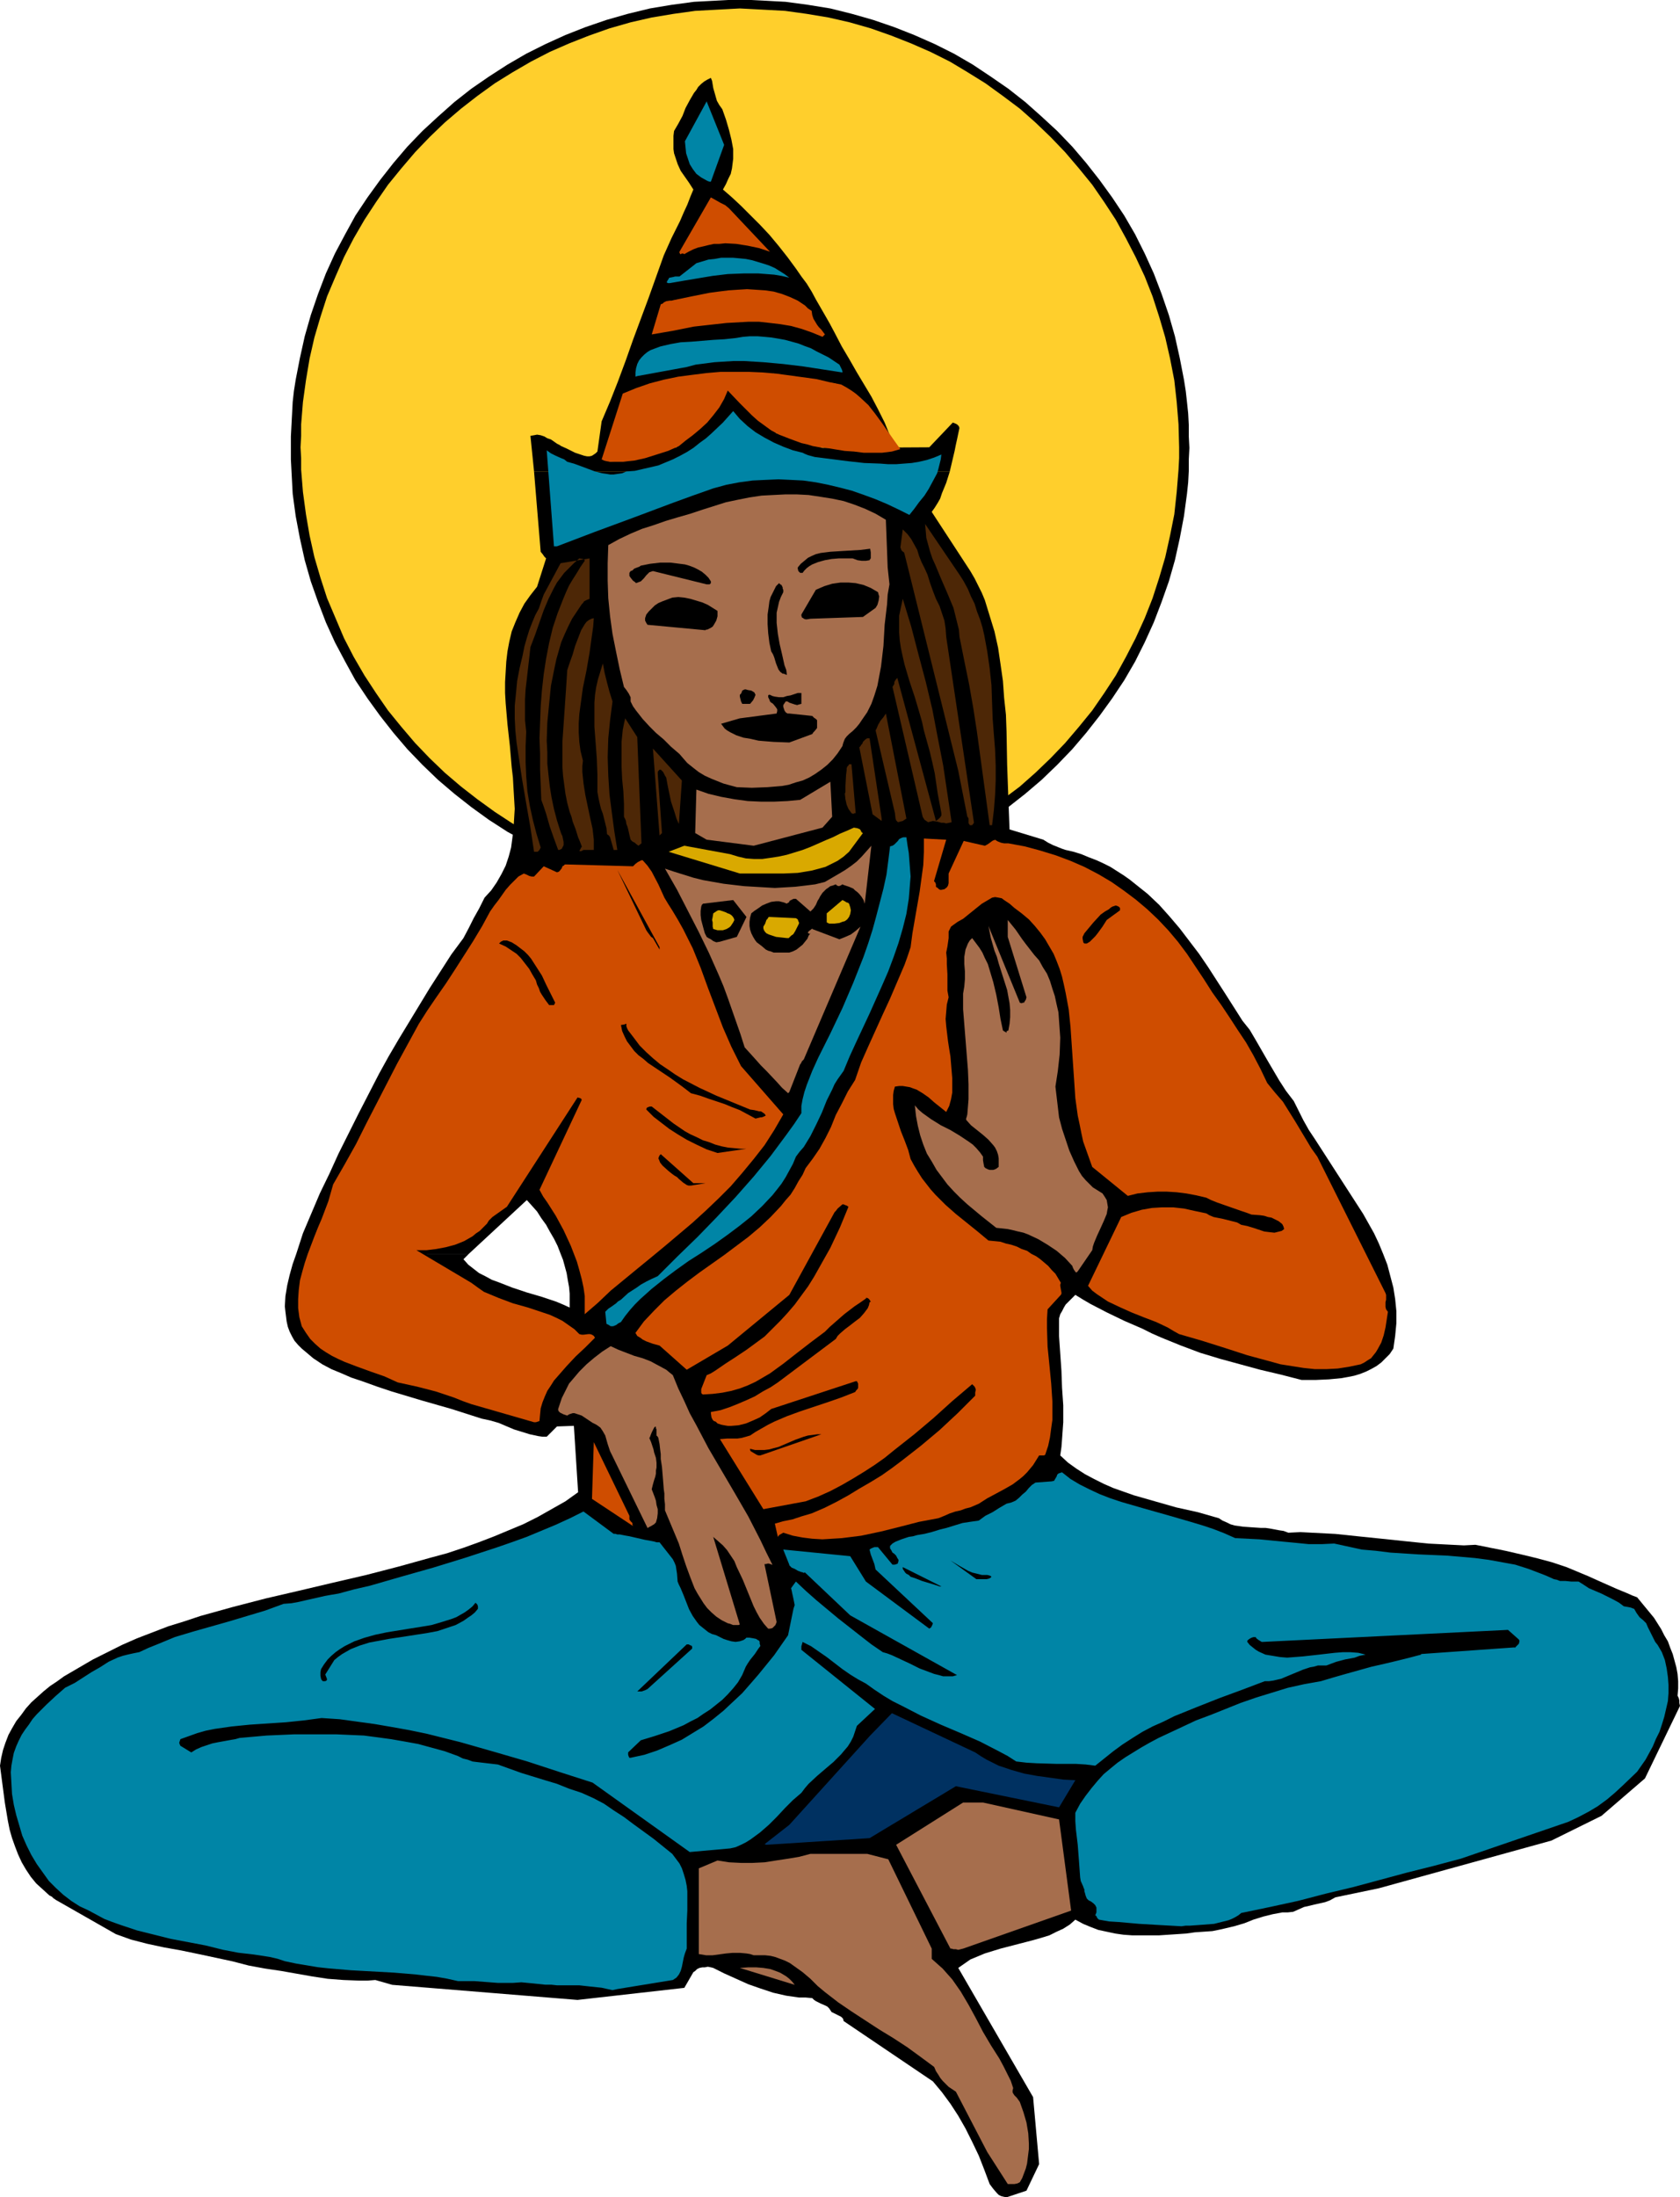 <?xml version="1.0" encoding="UTF-8" standalone="no"?>
<svg
   version="1.0"
   width="119.035mm"
   height="155.626mm"
   id="svg63"
   sodipodi:docname="Prayer 15.wmf"
   xmlns:inkscape="http://www.inkscape.org/namespaces/inkscape"
   xmlns:sodipodi="http://sodipodi.sourceforge.net/DTD/sodipodi-0.dtd"
   xmlns="http://www.w3.org/2000/svg"
   xmlns:svg="http://www.w3.org/2000/svg">
  <sodipodi:namedview
     id="namedview63"
     pagecolor="#ffffff"
     bordercolor="#000000"
     borderopacity="0.25"
     inkscape:showpageshadow="2"
     inkscape:pageopacity="0.0"
     inkscape:pagecheckerboard="0"
     inkscape:deskcolor="#d1d1d1"
     inkscape:document-units="mm" />
  <defs
     id="defs1">
    <pattern
       id="WMFhbasepattern"
       patternUnits="userSpaceOnUse"
       width="6"
       height="6"
       x="0"
       y="0" />
  </defs>
  <path
     style="fill:#000000;fill-opacity:1;fill-rule:evenodd;stroke:none"
     d="m 198.123,0 h -3.07 l -3.07,0.162 -3.07,0.162 -3.07,0.162 -5.979,0.808 -5.818,0.97 -5.979,1.454 -5.656,1.616 -5.656,1.939 -5.333,2.101 -5.333,2.424 -5.171,2.585 -5.01,2.909 -5.01,3.232 -4.686,3.232 -4.525,3.555 -4.363,3.878 -4.202,3.878 -4.04,4.201 -3.717,4.363 -3.555,4.525 -3.394,4.686 -3.232,4.848 -2.747,5.009 -2.747,5.171 -2.424,5.333 -2.101,5.494 -1.939,5.656 -1.616,5.656 -1.293,5.817 -1.131,5.817 -0.485,3.07 -0.323,2.909 -0.162,3.07 -0.162,3.07 -0.162,3.07 v 3.07 3.07 l 0.162,3.07 0.162,3.07 0.162,3.07 0.808,5.979 1.131,5.979 1.293,5.817 1.616,5.656 1.939,5.494 2.101,5.494 2.424,5.333 2.747,5.171 2.747,5.009 3.232,4.848 3.394,4.686 3.555,4.525 3.717,4.363 4.04,4.201 4.202,4.04 4.363,3.717 4.525,3.555 4.686,3.393 5.01,3.232 5.01,2.747 5.171,2.747 5.333,2.424 5.333,2.101 5.656,1.939 5.656,1.616 5.979,1.293 5.818,1.131 5.979,0.808 3.07,0.162 3.07,0.162 3.07,0.162 h 3.07 3.07 l 3.232,-0.162 2.909,-0.162 3.07,-0.162 5.979,-0.808 5.979,-1.131 5.818,-1.293 5.656,-1.616 5.656,-1.939 5.333,-2.101 5.494,-2.424 5.171,-2.747 5.01,-2.747 4.848,-3.232 4.686,-3.393 4.525,-3.555 4.363,-3.717 4.202,-4.04 4.04,-4.201 3.717,-4.363 3.555,-4.525 3.394,-4.686 3.232,-4.848 2.909,-5.009 2.586,-5.171 2.424,-5.333 2.101,-5.494 1.939,-5.494 1.616,-5.656 1.293,-5.817 1.131,-5.979 0.808,-5.979 0.323,-3.07 0.162,-3.07 v -3.07 l 0.162,-3.07 -0.162,-3.07 v -3.07 l -0.162,-3.07 -0.323,-3.07 -0.323,-2.909 -0.485,-3.07 -1.131,-5.817 -1.293,-5.817 -1.616,-5.656 -1.939,-5.656 -2.101,-5.494 -2.424,-5.333 -2.586,-5.171 -2.909,-5.009 -3.232,-4.848 -3.394,-4.686 -3.555,-4.525 -3.717,-4.363 -4.04,-4.201 -4.202,-3.878 -4.363,-3.878 -4.525,-3.555 -4.686,-3.232 -4.848,-3.232 -5.01,-2.909 -5.171,-2.585 -5.494,-2.424 -5.333,-2.101 -5.656,-1.939 -5.656,-1.616 -5.818,-1.454 L 216.384,1.293 210.405,0.485 207.334,0.323 204.426,0.162 201.194,0 Z"
     id="path1" />
  <path
     style="fill:#ffcf2c;fill-opacity:1;fill-rule:evenodd;stroke:none"
     d="m 198.123,2.262 -5.979,0.323 -5.979,0.323 -5.818,0.808 -5.818,0.97 -5.656,1.293 -5.656,1.616 -5.494,1.939 -5.333,2.101 -5.171,2.262 -5.01,2.585 -5.01,2.909 -4.686,2.909 -4.686,3.393 -4.363,3.393 -4.363,3.717 -4.04,3.878 -3.878,4.04 -3.717,4.363 -3.555,4.363 -3.232,4.686 -3.07,4.686 -2.909,5.009 -2.586,5.009 -2.262,5.171 -2.262,5.333 -1.778,5.494 -1.616,5.494 -1.293,5.656 -0.97,5.817 -0.808,5.817 -0.485,5.979 v 3.07 l -0.162,3.07 0.162,2.909 v 3.07 l 0.485,5.979 0.808,5.979 0.97,5.656 1.293,5.817 1.616,5.494 1.778,5.494 2.262,5.333 2.262,5.332 2.586,5.009 2.909,5.009 3.07,4.686 3.232,4.686 3.555,4.363 3.717,4.363 3.878,4.04 4.04,3.878 4.363,3.717 4.363,3.393 4.686,3.393 4.686,3.07 5.01,2.747 5.01,2.585 5.171,2.424 5.333,2.101 5.494,1.778 5.656,1.616 5.656,1.293 5.818,0.97 5.818,0.808 5.979,0.485 5.979,0.162 3.07,-0.162 h 3.07 l 5.979,-0.485 5.818,-0.808 5.818,-0.97 5.656,-1.293 5.656,-1.616 5.494,-1.778 5.333,-2.101 5.171,-2.424 5.171,-2.585 4.848,-2.747 4.686,-3.07 4.686,-3.393 4.525,-3.393 4.202,-3.717 4.04,-3.878 3.878,-4.04 3.717,-4.363 3.555,-4.363 3.232,-4.686 3.07,-4.686 2.747,-5.009 2.586,-5.009 2.424,-5.332 2.101,-5.333 1.778,-5.494 1.616,-5.494 1.293,-5.817 1.131,-5.656 0.646,-5.979 0.485,-5.979 0.162,-3.07 v -2.909 l -0.162,-6.14 -0.485,-5.979 -0.646,-5.817 -1.131,-5.817 -1.293,-5.656 -1.616,-5.494 -1.778,-5.494 -2.101,-5.333 -2.424,-5.171 -2.586,-5.009 -2.747,-5.009 -3.07,-4.686 -3.232,-4.686 -3.555,-4.363 -3.717,-4.363 -3.878,-4.04 -4.04,-3.878 -4.202,-3.717 -4.525,-3.393 -4.686,-3.393 -4.686,-2.909 -4.848,-2.909 -5.171,-2.585 -5.171,-2.262 -5.333,-2.101 -5.494,-1.939 -5.656,-1.616 -5.656,-1.293 -5.818,-0.97 -5.818,-0.808 -5.979,-0.323 -3.07,-0.162 z"
     id="path2" />
  <path
     style="fill:#000000;fill-opacity:1;fill-rule:evenodd;stroke:none"
     d="m 143.017,126.203 -0.97,-9.534 0.97,-0.162 0.808,-0.162 0.97,0.162 0.97,0.323 0.808,0.485 0.97,0.323 1.616,1.131 0.646,0.323 0.485,0.323 1.454,0.646 1.616,0.808 0.646,0.323 0.97,0.323 1.454,0.485 0.808,0.162 h 0.646 l 0.646,-0.162 0.485,-0.323 0.485,-0.323 0.485,-0.485 1.131,-8.08 2.262,-5.333 2.101,-5.332 2.101,-5.656 1.939,-5.494 4.202,-11.311 4.04,-11.311 2.101,-4.686 1.131,-2.262 1.131,-2.262 0.97,-2.262 0.97,-2.101 0.808,-2.101 0.808,-1.939 -1.131,-1.778 -1.131,-1.616 -1.131,-1.616 -0.808,-1.778 -0.646,-1.939 -0.323,-0.97 -0.162,-1.131 v -1.131 -1.131 -1.293 l 0.162,-1.293 1.131,-1.939 1.131,-2.101 0.808,-2.101 1.131,-2.101 1.131,-1.939 0.646,-0.808 0.485,-0.808 0.808,-0.808 0.808,-0.646 0.808,-0.485 0.97,-0.485 0.323,0.808 0.162,0.97 0.162,0.97 0.323,1.131 0.323,1.131 0.323,1.131 0.646,1.131 0.808,1.131 0.97,2.747 0.808,2.747 0.646,2.585 0.485,2.585 v 1.293 1.293 l -0.162,1.293 -0.162,1.293 -0.323,1.454 -0.646,1.293 -0.646,1.454 -0.808,1.454 2.424,2.101 2.424,2.262 2.424,2.424 2.586,2.585 2.586,2.747 2.424,2.909 2.424,3.07 2.262,3.07 1.454,2.101 1.454,1.939 1.293,2.101 1.131,2.101 2.424,4.201 1.293,2.262 1.293,2.424 1.939,3.717 2.101,3.555 1.939,3.393 1.939,3.232 1.939,3.232 1.778,3.393 1.778,3.555 1.454,3.555 -1.616,-1.778 -1.616,-2.101 -1.454,-1.939 -1.616,-1.939 -1.616,-1.939 -0.97,-0.808 -0.97,-0.808 -0.97,-0.808 -1.293,-0.646 -1.293,-0.646 -1.454,-0.646 -1.778,-0.162 -1.616,-0.323 -1.616,-0.323 -1.293,-0.162 -2.909,-0.646 h -1.454 l -1.454,-0.162 -4.202,-0.808 -1.293,0.162 h -1.293 l -2.586,-0.162 -2.747,-0.162 h -1.454 l -1.454,0.162 -3.717,0.323 -3.717,0.323 -3.878,0.323 -3.878,0.323 -3.717,0.646 -1.778,0.485 -1.778,0.485 -1.778,0.485 -1.778,0.646 -1.616,0.808 -1.616,0.808 -3.878,13.412 v 0.808 l -0.162,0.646 -0.323,0.646 -0.162,0.485 -0.162,0.646 0.162,0.485 v 0.162 l 0.323,0.323 0.162,0.162 0.485,0.162 0.97,-0.162 h 0.808 l 1.454,-0.485 1.454,-0.485 0.646,-0.162 0.97,-0.162 1.293,0.162 1.454,-0.162 1.293,-0.323 1.454,-0.323 1.454,-0.485 1.454,-0.646 1.454,-0.323 1.454,-0.323 1.939,-1.939 2.101,-1.778 1.939,-1.778 1.939,-1.939 1.778,-1.939 1.616,-2.101 1.293,-2.101 0.646,-1.131 0.485,-1.131 13.09,12.119 9.534,2.424 0.97,0.485 0.808,0.485 0.485,0.323 0.485,0.162 28.603,-0.162 6.302,-6.625 0.808,0.323 0.323,0.162 0.485,0.485 0.162,0.485 -0.646,3.07 -0.323,1.454 -0.323,1.616 -0.646,2.747 -0.646,2.747 z"
     id="path3" />
  <path
     style="fill:#000000;fill-opacity:1;fill-rule:evenodd;stroke:none"
     d="m 79.346,335.625 1.778,-5.494 2.262,-5.333 2.262,-5.333 2.586,-5.333 2.424,-5.332 5.333,-10.665 5.494,-10.665 2.586,-4.686 2.747,-4.686 5.494,-9.049 2.747,-4.525 2.909,-4.525 2.909,-4.525 3.232,-4.363 1.454,-2.747 1.293,-2.585 1.454,-2.585 0.646,-1.293 0.808,-1.616 1.778,-1.939 1.454,-2.101 1.293,-2.262 1.131,-2.262 0.808,-2.424 0.646,-2.424 0.323,-2.424 0.323,-2.585 0.162,-2.747 0.162,-2.585 -0.162,-2.747 -0.162,-2.747 -0.162,-2.909 -0.323,-2.747 -0.485,-5.656 -0.646,-5.817 -0.485,-5.656 -0.162,-2.747 v -2.909 l 0.162,-2.747 0.162,-2.747 0.323,-2.747 0.485,-2.585 0.646,-2.747 0.97,-2.424 1.131,-2.585 1.293,-2.424 1.616,-2.262 1.778,-2.262 2.424,-7.595 -0.485,-0.485 -0.323,-0.485 -0.646,-0.808 -1.778,-21.492 h 111.343 l -0.97,3.07 -1.131,2.747 -0.485,1.454 -0.646,1.131 -0.808,1.293 -0.808,1.131 10.342,15.836 1.131,1.939 0.97,1.939 0.97,1.939 0.808,1.939 1.293,4.201 1.293,4.201 0.97,4.363 0.646,4.363 0.646,4.525 0.323,4.525 0.485,4.525 0.162,4.525 0.162,8.888 0.323,8.888 0.162,4.201 0.162,4.201 9.05,2.747 1.293,0.808 1.293,0.646 1.616,0.646 0.808,0.323 0.97,0.323 2.101,0.485 2.101,0.646 1.939,0.808 2.101,0.808 1.778,0.808 1.939,0.97 1.778,1.131 1.778,1.131 1.616,1.131 1.616,1.293 3.232,2.585 3.07,2.909 2.747,3.07 2.747,3.232 2.586,3.393 2.586,3.393 2.424,3.555 4.686,7.272 4.525,7.11 1.939,2.424 1.616,2.747 3.07,5.332 1.616,2.747 1.616,2.747 1.778,2.747 2.101,2.747 1.293,2.585 1.293,2.585 1.454,2.585 1.616,2.424 3.232,5.009 3.232,5.009 3.232,5.009 3.232,5.009 1.454,2.585 1.454,2.585 1.293,2.747 1.131,2.747 H 150.128 l -0.808,-2.101 -0.97,-1.939 -1.131,-1.939 -0.97,-1.778 -1.293,-1.778 -1.131,-1.778 -1.293,-1.454 -1.454,-1.616 -15.514,14.382 z"
     id="path4" />
  <path
     style="fill:#000000;fill-opacity:1;fill-rule:evenodd;stroke:none"
     d="m 79.346,335.625 -0.97,2.747 -0.808,2.909 -0.646,2.747 -0.485,2.909 -0.162,2.747 0.162,1.454 0.162,1.293 0.162,1.293 0.323,1.454 0.485,1.293 0.646,1.293 0.646,1.131 0.97,1.131 0.97,0.97 0.97,0.808 2.101,1.778 2.424,1.616 2.424,1.293 2.747,1.131 2.586,1.131 2.909,0.97 4.04,1.454 3.878,1.293 8.08,2.424 7.918,2.262 4.04,1.293 4.04,1.293 2.262,0.485 2.262,0.646 4.202,1.778 2.101,0.646 2.101,0.646 2.262,0.485 1.131,0.162 h 1.131 l 2.747,-2.747 4.525,-0.162 1.131,17.775 -3.394,2.424 -3.717,2.101 -3.717,2.101 -3.878,1.939 -3.878,1.616 -3.878,1.616 -4.202,1.616 -4.04,1.454 -4.363,1.454 -4.202,1.131 -8.726,2.424 -8.726,2.262 -9.05,2.101 -8.888,2.101 -9.05,2.101 -8.726,2.262 -8.726,2.424 -4.363,1.454 -4.202,1.293 -4.202,1.616 -4.202,1.616 -4.04,1.778 -3.878,1.939 -3.878,1.939 -3.878,2.262 -1.939,1.131 -1.939,1.131 -1.778,1.293 -1.939,1.293 -1.778,1.454 -1.616,1.454 -1.616,1.454 -1.454,1.616 -1.293,1.778 -1.293,1.616 -1.131,1.939 -0.97,1.778 -0.808,2.101 -0.646,1.939 -0.485,2.101 L 0,472.654 l 1.293,9.857 0.808,4.848 0.485,2.424 0.646,2.262 0.808,2.262 0.808,2.101 0.97,2.101 1.131,1.939 1.293,1.939 1.454,1.778 1.778,1.616 1.778,1.616 0.646,0.323 0.485,0.485 0.323,0.162 0.162,0.162 16.16,9.211 4.04,1.454 4.363,1.131 4.525,0.97 4.525,0.808 4.686,0.97 4.525,0.97 4.525,0.97 4.363,1.131 4.363,0.808 4.363,0.646 8.242,1.454 4.202,0.646 4.202,0.323 4.202,0.162 h 2.262 l 2.101,-0.162 4.525,1.293 49.612,4.04 28.603,-3.232 2.424,-4.201 0.485,-0.323 0.485,-0.485 0.646,-0.323 0.808,-0.162 h 0.646 l 0.808,-0.162 0.808,0.162 0.646,0.162 2.909,1.454 3.232,1.454 3.232,1.454 3.232,1.131 3.394,1.131 3.555,0.808 3.394,0.485 h 1.778 l 1.778,0.162 0.485,0.485 0.485,0.323 1.293,0.646 1.131,0.485 0.646,0.323 0.485,0.485 0.323,0.485 0.323,0.485 0.646,0.323 0.646,0.323 0.646,0.323 0.646,0.323 0.485,0.485 0.162,0.646 23.917,16.159 2.424,2.909 2.262,3.07 2.101,3.232 1.939,3.393 1.778,3.555 1.778,3.717 1.454,3.717 1.454,3.878 0.97,1.293 0.97,1.131 0.485,0.485 0.646,0.323 0.646,0.162 0.808,0.162 5.333,-1.778 3.394,-7.11 -1.616,-17.937 -20.039,-34.58 1.616,-1.131 1.616,-1.131 1.939,-0.808 1.939,-0.808 2.101,-0.646 2.101,-0.646 4.363,-1.131 4.363,-1.131 2.262,-0.646 2.101,-0.646 1.939,-0.97 1.778,-0.808 1.778,-1.131 1.454,-1.293 2.101,1.131 1.939,0.808 2.101,0.808 2.262,0.485 2.262,0.485 2.262,0.323 2.262,0.162 h 2.424 4.848 l 4.848,-0.323 2.424,-0.162 2.262,-0.323 4.686,-0.323 1.616,-0.323 1.454,-0.323 2.747,-0.646 2.747,-0.808 2.424,-0.97 2.586,-0.808 2.586,-0.646 2.586,-0.485 h 1.454 l 1.454,-0.162 1.454,-0.646 1.454,-0.646 1.454,-0.323 1.293,-0.323 2.909,-0.646 1.293,-0.485 1.454,-0.808 11.635,-2.424 46.218,-12.766 13.413,-6.625 11.635,-10.019 9.373,-19.391 -0.162,-0.808 v -0.646 l -0.162,-0.646 -0.323,-0.646 0.162,-1.939 v -1.939 l -0.162,-1.939 -0.323,-1.778 -0.485,-1.778 -0.485,-1.778 -0.646,-1.616 -0.646,-1.778 -0.97,-1.616 -0.808,-1.616 -1.939,-3.07 -2.262,-2.747 -2.262,-2.747 -1.293,-0.485 -1.454,-0.646 -2.747,-1.131 -2.909,-1.293 -2.909,-1.293 -1.778,-0.808 -1.939,-0.808 -3.878,-1.616 -3.878,-1.293 -4.202,-1.131 -4.04,-0.97 -4.202,-0.97 -4.04,-0.808 -4.04,-0.808 -3.07,0.162 -3.232,-0.162 -6.302,-0.323 -6.302,-0.646 -6.141,-0.646 -6.302,-0.646 -6.141,-0.646 -6.302,-0.323 -3.07,-0.162 -3.232,0.162 -1.293,-0.485 -1.131,-0.162 -2.586,-0.485 -1.131,-0.162 h -1.293 l -2.424,-0.162 -2.262,-0.162 -2.262,-0.323 -1.131,-0.323 -0.97,-0.485 -1.131,-0.485 -0.97,-0.646 -5.656,-1.616 -2.909,-0.646 -2.909,-0.646 -5.656,-1.616 -5.656,-1.616 -2.747,-0.97 -2.747,-0.97 -2.586,-1.131 -2.586,-1.293 -2.424,-1.293 -2.262,-1.454 -2.262,-1.616 -2.101,-1.939 0.323,-2.262 0.162,-2.101 0.323,-4.525 v -4.525 l -0.323,-4.686 -0.162,-4.525 -0.323,-4.686 -0.323,-4.686 V 352.915 l 0.323,-1.131 0.485,-0.808 0.485,-0.97 0.485,-0.808 1.293,-1.293 0.646,-0.646 0.646,-0.646 2.101,1.293 1.939,1.131 4.363,2.262 4.686,2.262 4.848,2.101 2.586,1.293 2.586,1.131 5.171,2.101 5.171,1.939 5.333,1.616 5.333,1.454 5.333,1.454 5.494,1.293 5.656,1.454 h 3.717 l 3.555,-0.162 3.394,-0.323 1.778,-0.323 1.616,-0.323 1.616,-0.485 1.616,-0.646 1.293,-0.646 1.454,-0.808 1.293,-0.97 1.131,-1.131 1.131,-1.131 0.97,-1.454 0.485,-3.393 0.323,-3.393 v -3.232 l -0.323,-3.232 -0.485,-3.07 -0.808,-3.07 -0.808,-3.07 -1.131,-2.909 H 150.128 l 0.646,1.616 0.485,1.778 0.485,1.778 0.323,1.939 0.323,1.778 0.162,1.778 v 1.939 1.778 l -1.778,-0.808 -1.939,-0.808 -3.878,-1.293 -3.878,-1.131 -3.878,-1.293 -3.717,-1.454 -1.778,-0.646 -1.778,-0.97 -1.616,-0.808 -1.454,-1.131 -1.454,-1.131 -1.293,-1.454 1.454,-1.454 z"
     id="path5" />
  <path
     style="fill:#a66e4d;fill-opacity:1;fill-rule:evenodd;stroke:none"
     d="m 270.359,584.637 h 1.293 l 0.808,-0.162 0.646,-0.323 0.646,-1.131 0.485,-1.293 0.485,-1.293 0.323,-1.293 0.162,-1.293 0.162,-1.293 0.162,-1.293 v -1.454 l -0.162,-2.747 -0.485,-2.909 -0.808,-2.747 -0.97,-2.747 -0.808,-1.131 -0.646,-0.646 -0.323,-0.485 -0.162,-0.323 v -0.485 l 0.162,-0.646 -0.323,-0.97 -0.323,-0.97 -0.97,-1.939 -0.97,-1.939 -1.131,-2.101 -2.262,-3.555 -2.101,-3.555 -1.939,-3.717 -1.939,-3.555 -2.101,-3.555 -2.262,-3.232 -1.293,-1.454 -1.293,-1.454 -1.454,-1.293 -1.454,-1.293 v -2.747 l -11.635,-23.915 -5.656,-1.454 h -15.191 l -3.07,0.808 -2.909,0.485 -3.232,0.485 -3.07,0.485 -3.232,0.162 h -3.07 l -3.232,-0.162 -3.07,-0.485 -5.01,2.101 v 22.946 l 0.97,0.162 0.97,0.162 h 1.778 l 3.555,-0.485 1.778,-0.162 h 1.939 l 1.778,0.162 0.97,0.162 0.97,0.323 h 1.454 1.616 l 1.454,0.162 1.293,0.323 1.293,0.485 1.293,0.485 1.293,0.646 1.131,0.808 2.262,1.616 2.101,1.778 1.939,1.939 0.97,0.808 0.97,0.808 3.555,2.747 3.555,2.424 7.434,4.848 3.717,2.262 3.717,2.424 3.555,2.585 3.717,2.747 0.485,1.131 0.646,0.97 0.485,0.808 0.646,0.808 0.808,0.808 0.808,0.808 0.97,0.646 0.97,0.646 8.403,16.159 5.494,8.564 z"
     id="path6" />
  <path
     style="fill:#0085a6;fill-opacity:1;fill-rule:evenodd;stroke:none"
     d="m 165.318,532.443 14.867,-2.424 0.97,-0.646 0.646,-0.808 0.485,-0.97 0.323,-1.131 0.485,-2.424 0.323,-1.131 0.485,-1.293 v -3.393 -3.393 l 0.162,-3.393 v -3.393 -1.778 l -0.162,-1.454 -0.323,-1.616 -0.485,-1.616 -0.485,-1.454 -0.646,-1.293 -0.97,-1.293 -0.97,-1.293 -5.01,-4.04 -5.333,-3.878 -2.586,-1.939 -2.747,-1.778 -2.586,-1.778 -2.747,-1.454 -3.232,-1.454 -3.394,-1.131 -3.232,-1.293 -3.232,-0.97 -6.302,-1.939 -6.302,-2.262 -2.747,-0.323 -2.747,-0.323 -1.293,-0.162 -1.293,-0.485 -1.293,-0.323 -1.293,-0.646 -3.555,-1.293 -3.555,-0.97 -3.555,-0.97 -3.555,-0.646 -3.717,-0.646 -3.555,-0.485 -3.717,-0.485 -3.717,-0.162 -3.717,-0.162 h -3.717 -7.434 l -7.434,0.323 -7.272,0.646 -1.131,0.323 -0.97,0.162 -1.778,0.323 -1.778,0.323 -1.616,0.323 -1.454,0.485 -1.454,0.485 -1.454,0.646 -1.293,0.808 -2.909,-1.778 -0.162,-0.323 -0.162,-0.485 0.162,-0.485 0.162,-0.485 2.262,-0.808 2.262,-0.808 2.262,-0.646 2.424,-0.485 2.262,-0.323 2.262,-0.323 4.848,-0.485 4.848,-0.323 4.848,-0.323 4.686,-0.485 2.424,-0.323 2.424,-0.323 4.848,0.323 4.686,0.646 4.686,0.646 4.686,0.808 4.525,0.808 4.686,0.97 9.05,2.262 9.05,2.585 8.888,2.585 8.888,2.909 8.565,2.747 26.018,18.583 10.827,-0.97 1.454,-0.323 1.454,-0.646 1.293,-0.646 1.293,-0.808 2.424,-1.778 2.424,-2.101 2.262,-2.262 2.101,-2.262 2.101,-2.101 2.262,-1.939 0.97,-1.293 0.97,-1.131 2.262,-2.101 2.262,-1.939 2.101,-1.778 2.101,-2.101 0.808,-0.97 0.97,-1.131 0.808,-1.293 0.646,-1.293 0.485,-1.454 0.485,-1.454 4.848,-4.525 -19.715,-15.836 v -0.97 l 0.162,-0.485 0.162,-0.646 2.262,1.131 2.101,1.454 2.101,1.454 2.101,1.616 2.101,1.616 2.101,1.454 2.101,1.293 2.101,1.131 2.262,1.616 2.424,1.616 2.424,1.454 2.586,1.293 5.01,2.585 5.333,2.424 5.333,2.262 5.171,2.262 5.01,2.585 2.424,1.293 2.262,1.454 2.747,0.323 2.747,0.162 5.333,0.162 h 5.171 l 2.586,0.162 2.586,0.323 2.424,-1.939 2.424,-1.939 2.424,-1.778 2.747,-1.778 2.586,-1.616 2.747,-1.454 2.909,-1.293 2.909,-1.454 5.979,-2.424 6.141,-2.424 3.07,-1.131 3.07,-1.131 5.979,-2.262 h 1.131 l 1.131,-0.162 2.101,-0.485 1.939,-0.808 3.878,-1.616 1.939,-0.646 0.97,-0.162 1.131,-0.323 h 1.131 1.131 l 1.293,-0.485 1.293,-0.485 2.424,-0.646 2.586,-0.485 1.293,-0.485 1.616,-0.323 -1.939,-0.485 -2.101,-0.162 h -2.101 l -2.101,0.162 -4.202,0.485 -4.363,0.485 -2.101,0.162 -2.101,0.162 -1.939,-0.162 -1.939,-0.323 -1.939,-0.323 -1.778,-0.808 -0.808,-0.485 -0.808,-0.646 -0.808,-0.646 -0.646,-0.808 v -0.323 l 0.323,-0.323 0.485,-0.323 0.323,-0.162 0.485,-0.162 h 0.323 0.323 l 0.162,0.323 0.646,0.485 0.808,0.485 65.933,-3.232 2.909,2.585 0.162,0.323 v 0.162 l -0.162,0.646 -0.485,0.485 -0.646,0.646 v -0.162 l -25.048,1.778 v 0.162 l -3.07,0.808 -3.232,0.808 -3.394,0.808 -3.555,0.808 -6.949,1.939 -3.394,0.97 -3.232,0.97 -4.525,0.808 -4.363,0.97 -4.202,1.293 -4.202,1.293 -4.202,1.454 -4.04,1.616 -4.04,1.616 -3.878,1.454 -5.171,2.424 -4.848,2.262 -2.424,1.293 -2.262,1.293 -2.101,1.293 -2.101,1.293 -2.101,1.454 -1.778,1.454 -1.939,1.616 -1.616,1.778 -1.616,1.939 -1.616,2.101 -1.454,2.101 -1.293,2.424 v 2.262 l 0.162,2.262 0.485,4.04 0.323,4.201 0.162,2.262 0.162,2.262 0.162,0.97 0.646,1.454 0.162,0.485 0.162,0.323 v 0.485 l 0.162,0.485 0.162,0.646 0.323,0.808 0.485,0.485 0.646,0.323 0.646,0.485 0.485,0.485 0.323,0.646 v 0.646 0.646 l -0.323,0.808 0.323,0.162 v 0.162 l 0.162,0.162 v 0.162 l 0.162,0.162 0.323,0.323 2.747,0.485 2.586,0.162 5.494,0.485 5.494,0.323 2.909,0.162 2.909,0.162 1.131,-0.162 h 1.131 l 2.262,-0.162 2.101,-0.162 2.101,-0.162 1.939,-0.485 1.939,-0.485 0.808,-0.323 0.97,-0.485 0.808,-0.485 0.808,-0.646 7.757,-1.616 7.434,-1.616 7.434,-1.939 7.434,-1.778 14.383,-3.878 7.11,-1.778 7.272,-1.939 28.765,-9.857 2.747,-1.293 2.747,-1.454 2.424,-1.454 2.424,-1.778 2.101,-1.778 2.101,-1.939 3.878,-3.717 1.131,-1.616 1.131,-1.616 0.97,-1.778 0.97,-1.778 0.808,-1.939 0.97,-1.939 0.646,-1.939 0.646,-2.101 0.485,-2.101 0.485,-2.101 0.162,-2.101 v -2.262 l -0.162,-2.101 -0.323,-2.262 -0.485,-2.262 -0.808,-2.101 -1.131,-1.939 -0.646,-0.808 -0.485,-0.97 -0.97,-1.939 -0.485,-0.97 -0.485,-1.131 -0.808,-0.808 -0.97,-0.808 -0.808,-1.131 -0.646,-1.131 h -0.162 l -0.323,-0.162 -0.485,-0.162 -0.808,-0.162 -0.97,-0.162 -1.293,-0.97 -1.454,-0.808 -3.232,-1.616 -3.394,-1.454 -1.454,-0.97 -1.293,-0.808 h -0.97 -0.97 l -1.616,-0.162 h -1.454 l -0.808,-0.323 -0.808,-0.162 -1.778,-0.808 -1.616,-0.646 -3.394,-1.293 -3.555,-1.131 -3.555,-0.646 -3.555,-0.646 -3.717,-0.485 -3.717,-0.323 -3.717,-0.323 -7.595,-0.323 -7.595,-0.485 -3.878,-0.485 -3.717,-0.323 -3.717,-0.808 -3.717,-0.808 -3.394,0.162 h -3.394 l -3.232,-0.323 -3.394,-0.323 -6.626,-0.646 -3.232,-0.162 -3.232,-0.162 -2.909,-1.293 -2.909,-1.131 -2.909,-0.97 -3.232,-0.97 -6.141,-1.778 -6.302,-1.778 -6.141,-1.778 -2.909,-0.97 -2.909,-1.131 -2.747,-1.293 -2.586,-1.293 -2.424,-1.454 -2.262,-1.778 -0.485,0.162 -0.485,0.162 -0.323,0.323 -0.162,0.485 -0.485,0.808 -0.162,0.323 -0.646,0.162 -4.363,0.323 -0.97,0.646 -0.808,0.808 -0.808,0.97 -0.97,0.808 -0.808,0.808 -0.97,0.808 -1.131,0.485 -1.293,0.323 -1.939,1.131 -1.778,1.131 -1.939,0.97 -1.778,1.293 -2.262,0.323 -2.101,0.323 -4.202,1.293 -1.939,0.485 -2.101,0.646 -1.939,0.485 -1.939,0.323 -1.131,0.323 -1.131,0.162 -1.939,0.646 -0.808,0.323 -0.808,0.323 -0.808,0.485 -0.646,0.646 v 0.323 0.323 l 0.323,0.485 0.323,0.646 0.485,0.323 0.485,0.485 0.323,0.646 0.323,0.485 v 0.323 l -0.162,0.485 v 0.162 l -0.323,0.162 -0.485,0.162 h -0.646 l -3.878,-4.686 h -0.485 -0.485 l -0.808,0.323 -0.485,0.323 0.323,1.293 0.485,1.293 0.485,1.293 0.323,1.454 15.352,14.382 -0.162,0.485 -0.162,0.323 -0.162,0.323 -0.485,0.323 -16.968,-12.604 -4.202,-6.787 -17.938,-1.778 1.616,4.04 v 0.162 l 0.162,0.162 0.485,0.485 0.808,0.323 0.808,0.485 0.808,0.323 0.646,0.162 0.162,0.162 0.162,-0.162 h 0.162 l -0.162,-0.162 12.282,11.635 28.603,15.998 -1.131,0.323 h -1.293 -1.293 l -1.131,-0.323 -1.293,-0.323 -1.293,-0.485 -2.586,-0.97 -2.586,-1.293 -2.424,-1.131 -2.424,-1.131 -1.293,-0.485 -1.131,-0.323 -3.07,-2.101 -2.909,-2.262 -5.979,-4.686 -5.818,-4.848 -2.747,-2.424 -2.747,-2.585 -1.293,1.778 0.162,0.646 0.162,0.808 0.323,1.454 0.162,0.808 0.162,0.808 -0.162,0.485 -0.162,0.485 -1.454,7.11 -3.717,5.333 -2.101,2.585 -2.101,2.585 -2.101,2.424 -2.262,2.585 -2.424,2.262 -2.586,2.424 -2.586,2.101 -2.747,2.101 -2.909,1.778 -2.909,1.778 -3.232,1.454 -3.394,1.454 -3.394,1.131 -3.717,0.808 h -0.323 l -0.162,-0.323 -0.162,-0.485 v -0.646 l 3.394,-3.232 3.717,-1.131 3.878,-1.293 3.878,-1.616 1.778,-0.97 1.939,-0.97 1.616,-1.131 1.778,-1.131 1.616,-1.293 1.616,-1.293 1.454,-1.454 1.454,-1.616 1.293,-1.616 1.131,-1.939 0.485,-1.131 0.485,-1.131 0.485,-0.808 0.646,-0.97 1.293,-1.616 0.646,-0.97 0.323,-0.485 0.485,-0.646 v -0.162 l -0.162,-0.485 v -0.485 l -0.162,-0.323 -0.323,-0.162 -0.485,-0.323 -0.808,-0.162 -0.97,-0.162 h -0.808 l -0.323,0.323 -0.485,0.323 -0.485,0.162 -0.485,0.162 -1.131,0.162 -1.131,-0.162 -1.131,-0.323 -0.97,-0.323 -0.97,-0.485 -0.97,-0.485 -1.131,-0.323 -0.97,-0.485 -0.808,-0.646 -0.808,-0.646 -0.808,-0.646 -0.646,-0.808 -1.131,-1.616 -0.97,-1.778 -1.454,-3.717 -0.808,-1.939 -0.485,-0.97 -0.323,-0.808 -0.162,-2.101 -0.323,-2.101 -0.323,-0.808 -0.485,-0.97 -3.555,-4.525 h -0.323 -0.485 l -0.485,-0.162 -0.808,-0.162 -0.808,-0.162 -0.97,-0.162 -2.101,-0.485 -2.101,-0.485 -0.97,-0.162 -1.616,-0.323 h -0.646 l -0.485,-0.162 h -0.485 l -8.08,-5.979 -3.555,1.778 -3.878,1.778 -3.878,1.616 -3.878,1.616 -4.04,1.454 -4.202,1.454 -8.403,2.747 -8.403,2.585 -8.565,2.424 -8.403,2.424 -4.202,0.97 -4.202,1.131 -1.939,0.323 -1.778,0.323 -3.555,0.808 -3.555,0.808 -1.778,0.323 -2.101,0.162 -4.848,1.778 -4.848,1.454 -4.848,1.454 -9.696,2.747 -4.848,1.454 -4.686,1.939 -2.424,0.97 -2.424,1.131 -1.616,0.323 -1.454,0.323 -1.293,0.323 -1.454,0.485 -2.424,1.131 -2.262,1.454 -2.262,1.293 -2.262,1.454 -2.262,1.454 -2.586,1.293 -2.586,2.262 -2.424,2.262 -2.586,2.585 -1.131,1.293 -0.97,1.454 -0.97,1.293 -0.97,1.454 -0.808,1.616 -0.646,1.454 -0.646,1.778 -0.323,1.616 -0.323,1.778 -0.162,1.778 0.162,2.909 0.162,2.909 0.485,2.909 0.646,2.747 0.808,2.747 0.808,2.747 1.131,2.585 1.293,2.585 1.454,2.424 1.616,2.262 1.616,2.262 1.939,1.939 1.939,1.778 2.101,1.616 2.262,1.454 2.424,1.131 2.101,1.131 2.101,1.131 2.101,0.808 2.262,0.808 4.363,1.454 4.525,1.131 4.525,1.131 9.373,1.778 4.525,1.131 4.202,0.808 4.202,0.485 4.202,0.646 2.101,0.485 1.939,0.646 3.07,0.646 2.909,0.485 2.909,0.485 2.909,0.323 5.818,0.485 11.635,0.646 5.818,0.485 2.747,0.323 2.909,0.323 2.747,0.485 2.909,0.646 h 2.262 2.101 l 4.202,0.323 2.101,0.162 h 2.101 1.939 l 2.262,-0.162 3.394,0.323 3.07,0.323 h 1.616 l 1.454,0.162 h 3.07 2.909 l 2.909,0.323 3.07,0.323 2.909,0.646 v 0 z"
     id="path7" />
  <path
     style="fill:#a66e4d;fill-opacity:1;fill-rule:evenodd;stroke:none"
     d="m 212.829,531.312 -0.646,-0.808 -0.808,-0.808 -0.808,-0.646 -0.808,-0.485 -0.808,-0.485 -0.808,-0.323 -1.778,-0.646 -1.939,-0.323 -1.939,-0.162 h -2.101 l -2.262,0.162 z"
     id="path8" />
  <path
     style="fill:#a66e4d;fill-opacity:1;fill-rule:evenodd;stroke:none"
     d="m 257.916,521.616 28.927,-10.18 -3.232,-24.4 -20.362,-4.525 h -5.333 l -17.938,11.311 14.544,27.794 h 0.323 l 0.485,0.162 h 0.646 l 0.646,0.162 z"
     id="path9" />
  <path
     style="fill:#003161;fill-opacity:1;fill-rule:evenodd;stroke:none"
     d="m 205.234,493.822 27.634,-1.778 23.109,-13.897 27.634,5.656 4.363,-7.272 -3.232,-0.162 -3.394,-0.485 -3.555,-0.485 -3.555,-0.646 -3.394,-0.97 -3.394,-1.131 -1.616,-0.808 -1.616,-0.808 -1.616,-0.97 -1.454,-0.97 -22.301,-10.503 -5.818,5.979 -21.655,23.915 -6.626,5.171 z"
     id="path10" />
  <path
     style="fill:#000000;fill-opacity:1;fill-rule:evenodd;stroke:none"
     d="m 171.62,452.778 h 0.162 l 0.485,-0.162 0.485,-0.162 0.646,-0.323 11.958,-10.827 v -0.162 -0.323 l -0.162,-0.323 h -0.162 l -0.646,-0.323 h -0.485 l -13.251,12.604 z"
     id="path11" />
  <path
     style="fill:#000000;fill-opacity:1;fill-rule:evenodd;stroke:none"
     d="m 87.103,450.031 0.323,-0.162 0.162,-0.323 -0.162,-0.485 -0.323,-0.808 2.424,-3.878 0.97,-0.808 1.131,-0.808 1.131,-0.646 1.131,-0.646 2.424,-0.97 2.586,-0.808 2.586,-0.485 2.586,-0.485 5.333,-0.808 5.171,-0.808 2.586,-0.485 2.424,-0.808 2.424,-0.808 2.101,-1.131 1.131,-0.808 0.97,-0.646 0.97,-0.808 0.808,-0.97 v -0.323 -0.323 l -0.162,-0.485 -0.485,-0.485 -0.808,0.97 -0.97,0.808 -1.131,0.808 -1.131,0.646 -1.131,0.646 -1.293,0.485 -2.586,0.808 -2.747,0.808 -2.909,0.485 -3.07,0.485 -5.979,0.97 -3.07,0.646 -2.909,0.808 -2.747,0.97 -1.293,0.646 -1.293,0.646 -1.293,0.808 -1.131,0.808 -1.131,0.97 -0.97,0.97 -0.97,1.293 -0.808,1.293 -0.162,0.808 v 0.97 l 0.162,0.808 0.162,0.323 0.323,0.323 z"
     id="path12" />
  <path
     style="fill:#a66e4d;fill-opacity:1;fill-rule:evenodd;stroke:none"
     d="m 206.203,435.973 0.646,-0.162 0.323,-0.323 0.485,-0.485 0.323,-0.808 -3.232,-15.351 v -0.162 h 0.323 l 0.646,-0.162 0.646,0.162 0.323,0.162 h 0.162 l -1.616,-3.232 -1.616,-3.393 -3.232,-6.302 -3.555,-6.14 -7.11,-12.119 -3.232,-6.14 -1.778,-3.232 -1.454,-3.232 -1.616,-3.393 -1.454,-3.555 -0.808,-0.646 -0.97,-0.808 -2.101,-1.131 -2.101,-1.131 -2.101,-0.808 -2.262,-0.646 -2.101,-0.808 -2.101,-0.808 -2.101,-0.97 -2.262,1.454 -2.101,1.616 -2.101,1.778 -1.939,1.939 -1.778,2.101 -0.97,1.131 -0.646,1.293 -0.646,1.293 -0.646,1.293 -0.485,1.454 -0.485,1.454 v 0.323 l 0.162,0.323 0.323,0.323 0.323,0.162 0.646,0.323 0.97,0.323 0.485,-0.323 0.485,-0.162 0.485,-0.162 h 0.485 l 0.97,0.323 0.97,0.323 1.939,1.293 0.97,0.646 0.97,0.485 0.485,0.323 0.646,0.485 0.646,0.97 0.646,1.131 0.323,1.131 0.323,1.131 0.323,0.97 0.323,0.97 0.485,0.97 9.534,19.553 h 0.162 l 0.162,-0.162 0.646,-0.323 0.808,-0.485 0.323,-0.323 0.162,-0.162 0.323,-1.131 0.162,-1.293 v -1.131 l -0.323,-1.131 -0.162,-1.131 -0.323,-0.97 -0.808,-2.101 0.323,-1.293 0.323,-1.131 0.323,-0.97 0.162,-0.808 v -0.808 l 0.162,-0.808 v -1.293 l -0.162,-1.293 -0.485,-1.454 -0.162,-0.808 -0.323,-0.97 -0.323,-0.97 -0.485,-1.131 0.162,-0.162 0.162,-0.485 0.323,-0.808 0.485,-0.97 0.162,-0.323 0.323,-0.323 0.162,0.162 v 0.323 l 0.162,0.323 v 0.485 1.131 l 0.323,0.323 0.162,0.323 0.323,1.616 0.162,1.454 0.162,1.293 v 1.293 l 0.323,2.101 0.162,1.939 0.162,1.939 0.162,2.101 0.162,1.131 v 1.454 l 0.162,1.454 v 1.616 l 3.717,8.888 0.97,3.07 0.97,2.909 1.131,3.07 1.131,2.909 0.808,1.454 0.808,1.293 0.808,1.293 0.97,1.293 1.131,1.131 1.293,1.131 1.454,0.97 1.616,0.808 0.646,0.162 0.808,0.323 h 0.808 0.646 l 0.323,-0.162 -7.11,-23.431 1.293,1.131 1.293,1.131 1.131,1.293 0.97,1.454 0.97,1.454 0.646,1.616 1.616,3.393 1.454,3.555 1.454,3.555 0.808,1.616 0.808,1.454 1.131,1.616 1.131,1.293 z"
     id="path13" />
  <path
     style="fill:#000000;fill-opacity:1;fill-rule:evenodd;stroke:none"
     d="m 251.613,424.661 h 0.485 l -10.342,-5.171 v 0.485 l 0.323,0.485 0.323,0.485 0.323,0.323 0.646,0.323 0.485,0.485 1.454,0.485 1.616,0.646 1.616,0.485 1.616,0.485 z"
     id="path14" />
  <path
     style="fill:#000000;fill-opacity:1;fill-rule:evenodd;stroke:none"
     d="m 261.471,422.722 h 2.747 l 0.646,-0.162 0.323,-0.162 0.162,-0.162 0.162,-0.162 -0.162,-0.162 -0.323,-0.162 -0.646,-0.162 h -1.454 l -1.293,-0.323 -1.293,-0.323 -1.131,-0.485 -1.131,-0.646 -1.131,-0.646 -2.424,-1.454 z"
     id="path15" />
  <path
     style="fill:#cf4d00;fill-opacity:1;fill-rule:evenodd;stroke:none"
     d="m 208.627,410.926 1.131,-0.646 2.586,0.808 2.586,0.485 2.586,0.323 2.747,0.162 2.586,-0.162 2.586,-0.162 2.586,-0.323 2.586,-0.323 5.333,-1.131 5.171,-1.293 5.01,-1.293 5.171,-0.97 1.616,-0.646 1.454,-0.646 1.454,-0.485 1.454,-0.323 1.293,-0.485 1.293,-0.323 1.131,-0.485 1.131,-0.485 2.262,-1.454 2.424,-1.293 2.101,-1.131 2.262,-1.293 1.939,-1.454 0.97,-0.808 0.97,-0.97 0.808,-0.97 0.808,-0.97 0.808,-1.293 0.808,-1.293 h 0.323 0.323 0.646 l 0.323,-0.162 0.808,-2.424 0.485,-2.262 0.323,-2.424 0.323,-2.262 v -2.424 -2.424 l -0.323,-4.848 -0.485,-5.009 -0.485,-4.848 -0.162,-5.009 v -2.424 l 0.162,-2.585 3.555,-3.878 0.162,-0.323 v -0.323 l -0.162,-0.808 -0.162,-0.97 v -0.323 l 0.162,-0.485 -1.454,-2.424 -0.97,-0.97 -0.97,-1.131 -2.101,-1.778 -1.131,-0.808 -1.293,-0.646 -1.131,-0.808 -1.454,-0.485 -1.293,-0.646 -1.454,-0.485 -1.454,-0.323 -1.454,-0.485 -1.616,-0.162 -1.616,-0.162 -2.909,-2.424 -5.818,-4.686 -2.747,-2.424 -2.747,-2.747 -1.293,-1.454 -1.131,-1.454 -1.131,-1.454 -1.131,-1.778 -0.97,-1.616 -0.97,-1.778 -0.646,-2.424 -0.97,-2.585 -0.97,-2.424 -0.808,-2.424 -0.808,-2.424 -0.323,-1.131 -0.162,-1.293 v -1.131 -1.293 l 0.162,-1.131 0.323,-1.131 1.131,-0.162 h 0.97 l 0.97,0.162 0.97,0.162 0.808,0.323 0.97,0.323 1.616,0.97 1.616,1.131 1.454,1.293 1.616,1.293 1.616,1.293 0.808,-1.616 0.485,-1.778 0.323,-1.778 v -1.939 -1.939 l -0.162,-1.939 -0.323,-3.878 -0.323,-1.939 -0.323,-2.101 -0.485,-4.04 -0.162,-1.939 0.162,-1.939 0.162,-1.939 0.485,-1.939 -0.323,-1.778 v -1.454 -2.909 l -0.162,-2.747 v -1.454 l -0.162,-1.616 0.162,-0.808 0.162,-0.808 0.162,-1.131 0.162,-1.131 v -1.293 -0.485 l 0.323,-0.646 0.323,-0.646 0.646,-0.485 1.131,-0.808 1.454,-0.808 5.01,-4.04 2.747,-1.616 0.808,-0.162 0.97,0.162 0.808,0.162 0.646,0.485 1.454,0.97 1.293,1.131 1.939,1.454 1.939,1.616 1.616,1.778 1.454,1.778 1.293,1.778 1.131,1.939 1.131,1.939 0.808,1.939 0.808,2.101 0.646,2.101 0.485,2.101 0.485,2.262 0.808,4.363 0.485,4.686 0.646,9.534 0.323,4.686 0.323,4.848 0.646,4.686 0.485,2.262 0.485,2.424 0.485,2.262 0.808,2.262 0.808,2.262 0.808,2.262 9.534,7.756 2.586,-0.646 2.747,-0.323 2.586,-0.162 h 2.586 l 2.586,0.162 2.586,0.323 2.586,0.485 2.747,0.646 1.293,0.646 1.616,0.646 3.232,1.131 3.232,1.131 1.454,0.485 1.293,0.485 2.262,0.162 1.131,0.162 0.97,0.323 0.97,0.162 0.97,0.485 0.97,0.485 0.808,0.646 0.162,0.162 0.162,0.323 0.162,0.323 0.162,0.646 -0.646,0.485 -0.646,0.162 -0.646,0.162 -0.646,0.162 -1.454,-0.162 -1.293,-0.162 -1.454,-0.485 -1.454,-0.485 -1.616,-0.485 -1.616,-0.323 -1.131,-0.646 -1.293,-0.323 -2.586,-0.646 -2.424,-0.485 -1.131,-0.485 -0.808,-0.485 -3.07,-0.646 -2.909,-0.646 -2.909,-0.323 h -2.909 l -2.747,0.162 -2.747,0.485 -2.747,0.808 -2.747,1.131 -8.888,18.421 1.131,1.293 1.293,0.97 1.454,0.97 1.454,0.97 3.07,1.454 3.232,1.454 3.232,1.293 3.394,1.293 3.07,1.454 1.616,0.97 1.454,0.808 6.141,1.778 6.141,1.939 5.979,1.939 5.979,1.616 2.909,0.808 3.07,0.485 3.07,0.485 3.07,0.323 h 3.07 l 3.07,-0.162 3.07,-0.485 3.07,-0.646 0.97,-0.485 0.97,-0.646 0.808,-0.485 0.646,-0.808 0.646,-0.808 0.485,-0.808 0.97,-1.778 0.646,-1.939 0.485,-2.101 0.323,-2.101 0.323,-2.101 -0.485,-0.646 -0.162,-0.646 v -1.293 l 0.162,-0.646 v -0.646 -0.646 l -0.162,-0.485 -18.261,-36.52 -1.616,-2.262 -1.454,-2.424 -2.909,-4.848 -1.616,-2.585 -1.616,-2.585 -2.101,-2.424 -2.101,-2.585 -1.778,-3.717 -1.939,-3.717 -1.939,-3.393 -2.262,-3.393 -2.101,-3.232 -2.262,-3.393 -2.424,-3.393 -2.262,-3.555 -2.262,-3.393 -2.262,-3.393 -2.424,-3.232 -2.586,-3.07 -2.747,-2.909 -2.909,-2.747 -3.07,-2.585 -3.232,-2.424 -3.232,-2.262 -3.555,-2.101 -3.717,-1.939 -3.717,-1.616 -3.878,-1.454 -4.202,-1.293 -4.202,-1.131 -4.363,-0.808 h -1.131 l -0.808,-0.162 -0.808,-0.323 -0.323,-0.162 -0.485,-0.323 -0.323,0.162 h -0.162 l -0.485,0.323 -0.646,0.485 -0.485,0.323 -0.646,0.323 -5.656,-1.293 -4.04,8.726 v 2.585 l -0.162,0.646 -0.323,0.485 -0.646,0.485 -0.808,0.162 h -0.323 l -0.323,-0.162 -0.323,-0.323 -0.485,-0.323 v -0.162 -0.485 l -0.162,-0.485 -0.323,-0.323 v -0.162 l 3.232,-10.988 -5.979,-0.323 v 3.555 l -0.162,3.555 -0.485,3.555 -0.485,3.555 -1.293,7.433 -0.646,3.717 -0.485,3.717 -0.808,2.424 -0.808,2.262 -1.939,4.525 -1.939,4.525 -1.939,4.201 -3.878,8.564 -1.939,4.363 -1.616,4.686 -1.939,3.07 -1.616,3.232 -1.616,3.07 -1.293,3.232 -1.454,2.909 -1.616,2.909 -1.778,2.585 -0.97,1.293 -0.97,1.293 -0.808,1.778 -1.131,1.778 -0.97,1.778 -1.131,1.778 -1.293,1.454 -1.293,1.616 -2.747,2.909 -2.909,2.747 -3.07,2.585 -3.232,2.424 -3.232,2.424 -6.626,4.686 -3.232,2.424 -3.07,2.424 -3.07,2.585 -2.747,2.747 -2.747,2.909 -2.262,3.07 0.485,0.808 0.808,0.485 0.646,0.485 0.97,0.485 1.778,0.646 1.778,0.485 7.272,6.464 10.989,-6.464 16.483,-13.574 12.12,-22.138 0.323,-0.323 0.485,-0.646 1.293,-1.131 h 0.323 l 0.323,0.162 0.485,0.162 0.485,0.323 -2.262,5.494 -2.586,5.494 -1.454,2.585 -1.454,2.585 -1.454,2.585 -1.616,2.585 -1.778,2.424 -1.778,2.424 -1.939,2.262 -1.939,2.101 -2.101,2.101 -2.101,2.101 -2.424,1.778 -2.424,1.778 -1.454,0.97 -1.454,0.97 -2.747,1.778 -2.586,1.778 -1.293,0.808 -1.131,0.485 -1.454,3.717 v 0.646 0.323 l 0.162,0.323 0.323,0.162 2.586,-0.162 2.586,-0.323 2.424,-0.485 2.262,-0.646 2.101,-0.808 2.101,-0.97 1.939,-1.131 1.939,-1.131 3.555,-2.585 3.717,-2.909 3.555,-2.747 3.878,-2.909 1.293,-1.293 1.293,-1.131 2.586,-2.262 2.747,-2.101 1.454,-0.97 1.616,-1.131 v -0.162 h 0.162 0.162 l 0.323,0.162 0.323,0.323 0.162,0.323 0.162,0.162 -0.162,0.162 v 0 h -0.162 l -0.162,0.808 -0.323,0.808 -0.485,0.646 -0.485,0.646 -1.131,1.293 -1.293,0.97 -1.454,1.131 -1.293,0.97 -1.293,1.131 -0.646,0.646 -0.485,0.808 -3.878,2.909 -3.878,2.909 -3.878,2.909 -3.878,2.909 -1.939,1.293 -2.101,1.131 -2.101,1.293 -2.101,0.97 -2.262,0.97 -2.424,0.97 -2.424,0.808 -2.586,0.485 v 0.323 l 0.162,1.131 0.162,0.323 0.162,0.323 0.323,0.323 0.485,0.162 0.485,0.485 0.97,0.323 0.808,0.162 0.97,0.162 h 0.97 l 1.939,-0.162 1.939,-0.485 1.939,-0.808 1.778,-0.808 1.616,-1.131 1.454,-1.131 22.624,-7.433 h 0.323 l 0.162,0.323 0.162,0.323 v 0.323 0.485 0.323 l -0.162,0.323 -0.323,0.323 -0.323,0.485 -3.717,1.454 -3.717,1.293 -7.272,2.424 -3.555,1.293 -3.394,1.454 -1.616,0.808 -3.394,1.939 -1.454,0.97 -1.131,0.323 -1.131,0.323 -1.131,0.162 h -0.808 -1.939 l -1.939,0.162 11.635,18.745 11.312,-2.101 3.394,-1.293 3.232,-1.454 3.07,-1.616 3.07,-1.778 2.909,-1.778 2.747,-1.778 2.747,-1.939 2.586,-2.101 5.333,-4.201 5.171,-4.363 5.01,-4.525 5.333,-4.525 0.323,0.323 0.323,0.323 0.162,0.323 0.162,0.485 -0.162,0.808 v 0.808 l -4.686,4.686 -4.848,4.525 -5.01,4.201 -5.171,4.04 -2.586,1.939 -2.747,1.939 -2.909,1.778 -3.07,1.778 -2.909,1.778 -3.232,1.778 -3.232,1.616 -3.394,1.454 -2.747,0.808 -2.424,0.808 -2.424,0.485 -2.262,0.646 0.808,3.555 z"
     id="path16" />
  <path
     style="fill:#cf4d00;fill-opacity:1;fill-rule:evenodd;stroke:none"
     d="m 169.52,408.502 -0.162,-0.323 v -0.485 l -0.485,-0.485 -0.323,-0.485 v -0.485 -0.485 l -9.534,-19.714 -0.485,15.19 z"
     id="path17" />
  <path
     style="fill:#000000;fill-opacity:1;fill-rule:evenodd;stroke:none"
     d="m 203.618,389.596 16.322,-5.656 h -1.131 l -1.131,0.162 -1.293,0.162 -1.131,0.323 -2.262,0.808 -2.262,0.97 -2.262,0.97 -1.293,0.323 -1.131,0.323 -1.293,0.162 h -1.293 -1.293 l -1.293,-0.323 v 0.323 l 0.162,0.323 0.808,0.485 0.808,0.485 0.485,0.162 z"
     id="path18" />
  <path
     style="fill:#cf4d00;fill-opacity:1;fill-rule:evenodd;stroke:none"
     d="m 143.017,380.709 h 0.162 0.323 l 0.485,-0.162 0.485,-0.162 0.162,-1.778 0.162,-1.616 0.485,-1.616 0.646,-1.616 0.646,-1.454 0.97,-1.454 0.808,-1.293 1.131,-1.293 2.262,-2.585 2.424,-2.585 2.586,-2.424 2.586,-2.585 -0.323,-0.485 -0.485,-0.323 -0.485,-0.162 h -0.485 l -1.293,0.162 h -0.485 l -0.646,-0.162 -1.293,-1.293 -1.616,-1.131 -1.616,-1.131 -1.616,-0.808 -1.778,-0.808 -1.939,-0.646 -3.878,-1.293 -4.04,-1.131 -3.878,-1.454 -1.939,-0.808 -1.939,-0.808 -1.616,-1.131 -1.778,-1.293 -14.706,-8.726 h 2.747 l 2.586,-0.323 2.586,-0.485 2.424,-0.646 2.424,-0.97 1.131,-0.646 1.131,-0.646 0.97,-0.808 0.97,-0.646 0.97,-0.97 0.97,-0.97 0.485,-0.808 0.485,-0.485 0.323,-0.323 0.162,-0.162 v 0 l 3.878,-2.747 18.907,-29.248 0.646,0.162 0.323,0.162 0.162,0.323 -11.312,24.077 0.97,1.778 1.131,1.616 2.262,3.555 2.101,3.878 1.939,4.201 0.808,2.101 0.808,2.101 0.646,2.262 0.646,2.424 0.485,2.262 0.323,2.262 v 2.424 2.424 l 3.555,-3.07 3.394,-3.232 7.272,-5.979 3.555,-2.909 3.717,-3.07 7.272,-6.14 3.555,-3.232 3.394,-3.232 3.394,-3.393 3.07,-3.555 3.07,-3.717 2.909,-3.717 2.586,-4.04 2.424,-4.201 -11.312,-12.927 -1.293,-2.585 -1.293,-2.585 -2.262,-5.171 -4.04,-10.665 -1.939,-5.333 -2.101,-5.171 -1.293,-2.585 -1.293,-2.585 -1.454,-2.585 -1.454,-2.424 -1.131,-1.778 -0.97,-1.616 -1.616,-3.555 -1.778,-3.393 -1.131,-1.616 -1.293,-1.454 h -0.323 l -0.323,0.162 -0.646,0.323 -0.646,0.485 -0.646,0.646 -17.615,-0.485 h -0.646 l -0.323,0.323 -0.323,0.162 -0.162,0.485 -0.485,0.646 -0.323,0.323 -0.485,0.162 -3.555,-1.616 -2.586,2.747 h -0.646 l -0.646,-0.162 -0.646,-0.323 -0.808,-0.323 -1.454,0.808 -1.131,1.131 -1.131,1.131 -1.131,1.293 -1.939,2.747 -1.131,1.454 -1.131,1.616 -2.101,3.878 -2.424,4.04 -4.848,7.595 -2.424,3.717 -2.586,3.717 -2.424,3.555 -2.262,3.555 -2.909,5.332 -2.909,5.333 -5.494,10.665 -2.747,5.333 -2.747,5.494 -3.07,5.494 -3.07,5.332 -0.646,2.262 -0.646,2.262 -1.778,4.686 -0.97,2.262 -0.97,2.424 -1.778,4.686 -0.808,2.424 -0.646,2.262 -0.646,2.424 -0.323,2.585 -0.162,2.424 v 2.424 l 0.323,2.424 0.646,2.424 1.131,1.778 1.131,1.616 1.293,1.293 1.454,1.293 1.454,0.97 1.616,0.97 1.616,0.808 1.778,0.808 3.394,1.293 3.555,1.293 3.717,1.293 1.778,0.808 1.778,0.808 5.171,1.131 5.01,1.293 4.848,1.616 2.424,0.97 2.262,0.808 z"
     id="path19" />
  <path
     style="fill:#0085a6;fill-opacity:1;fill-rule:evenodd;stroke:none"
     d="m 163.54,355.016 h 0.646 l 0.808,-0.323 0.646,-0.485 0.646,-0.323 1.131,-1.616 1.293,-1.616 1.293,-1.454 1.454,-1.454 3.07,-2.747 3.232,-2.585 3.232,-2.424 3.394,-2.424 3.555,-2.262 3.394,-2.262 3.394,-2.424 3.232,-2.424 3.232,-2.585 2.909,-2.747 2.747,-2.909 1.293,-1.616 1.131,-1.454 1.131,-1.778 0.97,-1.778 0.97,-1.778 0.808,-1.939 0.97,-1.293 1.131,-1.293 1.778,-2.909 1.616,-3.232 1.454,-3.07 1.293,-3.232 1.454,-2.909 0.646,-1.454 0.808,-1.293 0.808,-1.131 0.808,-1.131 1.616,-3.878 1.778,-3.878 3.555,-7.595 3.394,-7.595 1.616,-3.717 1.454,-3.878 1.293,-3.717 1.131,-3.878 0.97,-3.878 0.646,-4.04 0.162,-1.939 0.162,-2.101 0.162,-1.939 -0.162,-2.101 -0.162,-2.101 -0.162,-2.101 -0.323,-1.939 -0.323,-2.262 h -0.485 -0.323 l -0.485,0.162 -0.646,0.323 -0.323,0.485 -0.97,0.97 -0.485,0.323 -0.646,0.162 -0.485,3.878 -0.485,3.717 -0.808,3.717 -0.97,3.717 -0.97,3.717 -0.97,3.555 -1.131,3.555 -1.293,3.717 -2.747,6.948 -2.909,6.787 -3.232,6.787 -3.232,6.464 -1.616,3.555 -1.454,3.717 -0.646,1.939 -0.485,1.939 -0.323,1.778 v 1.939 l -1.939,2.909 -2.101,2.909 -4.202,5.656 -4.525,5.494 -4.848,5.494 -5.01,5.332 -5.171,5.333 -5.333,5.171 -5.333,5.332 -1.778,0.808 -1.293,0.646 -1.454,0.808 -1.131,0.808 -2.262,1.454 -1.939,1.778 -0.808,0.485 -0.485,0.485 -1.131,0.808 -0.97,0.646 -0.808,0.808 0.323,3.232 0.323,0.162 0.323,0.162 z"
     id="path20" />
  <path
     style="fill:#a66e4d;fill-opacity:1;fill-rule:evenodd;stroke:none"
     d="m 288.62,340.311 3.878,-5.656 0.162,-0.97 0.323,-0.97 0.808,-1.939 0.97,-2.101 0.808,-1.778 0.808,-1.939 0.162,-0.97 0.162,-0.808 -0.162,-0.97 -0.162,-0.97 -0.485,-0.808 -0.646,-0.97 -1.293,-0.808 -1.293,-0.808 -0.97,-0.97 -0.97,-0.97 -0.97,-1.131 -0.808,-1.293 -0.646,-1.293 -0.646,-1.293 -1.293,-2.909 -0.97,-2.909 -0.97,-2.909 -0.808,-3.07 -0.97,-8.241 0.323,-2.101 0.323,-2.101 0.485,-4.363 0.162,-4.525 -0.162,-2.262 -0.162,-2.262 -0.162,-2.262 -0.485,-2.101 -0.485,-2.262 -0.646,-1.939 -0.646,-2.101 -0.808,-1.939 -1.131,-1.778 -0.97,-1.778 -1.293,-1.454 -1.131,-1.454 -1.131,-1.454 -0.97,-1.293 -1.778,-2.585 -2.101,-2.585 v 4.525 l 5.01,16.159 -0.162,0.646 -0.323,0.485 -0.162,0.323 h -0.323 l -0.323,0.162 -0.485,-0.162 -8.403,-20.522 0.323,1.616 0.323,1.616 0.97,3.393 0.646,1.616 0.485,1.778 1.131,3.555 1.131,3.555 0.323,1.778 0.323,1.778 0.162,1.778 v 1.939 l -0.162,1.778 -0.323,1.778 -0.323,0.162 h -0.162 v 0.323 l -0.162,0.162 v -0.162 l -0.323,-0.162 -0.485,-0.323 -0.646,-3.07 -0.485,-3.07 -0.646,-3.393 -0.808,-3.393 -0.97,-3.232 -0.485,-1.616 -0.808,-1.616 -0.646,-1.454 -0.808,-1.293 -0.97,-1.293 -0.97,-1.293 -0.646,0.646 -0.485,0.808 -0.323,0.808 -0.323,0.808 -0.162,0.97 -0.162,0.97 v 1.939 l 0.162,1.939 v 2.101 l -0.162,1.939 -0.162,0.97 -0.162,0.97 v 4.201 l 0.323,4.04 0.323,4.04 0.323,4.04 0.323,4.04 0.162,3.878 v 4.04 l -0.323,4.04 -0.162,0.646 -0.162,0.485 v 0.162 0.162 l 1.293,1.454 1.616,1.293 1.616,1.293 1.454,1.293 1.293,1.454 0.485,0.646 0.485,0.97 0.323,0.97 0.162,0.97 v 0.97 1.293 l -0.646,0.485 -0.323,0.162 -0.485,0.162 h -0.97 l -0.485,-0.162 -0.323,-0.162 -0.323,-0.162 -0.323,-0.323 -0.162,-0.808 -0.162,-0.97 v -0.97 l -0.808,-1.131 -0.97,-1.131 -0.97,-0.97 -1.131,-0.808 -2.424,-1.616 -2.424,-1.454 -2.586,-1.293 -2.586,-1.616 -1.131,-0.808 -1.131,-0.808 -1.131,-0.97 -0.97,-1.131 0.323,2.909 0.485,2.585 0.646,2.585 0.808,2.424 0.97,2.424 1.293,2.101 1.293,2.262 1.454,1.939 1.454,1.939 1.778,1.939 1.616,1.616 1.939,1.778 3.878,3.232 3.878,3.07 1.616,0.162 1.454,0.162 1.454,0.323 1.293,0.323 1.454,0.323 1.293,0.485 2.747,1.293 2.424,1.454 2.424,1.616 2.262,1.939 1.939,2.101 0.162,0.485 0.162,0.323 0.162,0.323 0.162,0.162 0.162,0.323 0.323,0.162 z"
     id="path21" />
  <path
     style="fill:#000000;fill-opacity:1;fill-rule:evenodd;stroke:none"
     d="m 185.033,317.365 3.878,-0.646 h -3.232 l -8.726,-7.756 -0.323,0.323 -0.162,0.323 -0.162,0.485 0.162,0.323 0.323,0.808 0.646,0.808 1.616,1.454 0.808,0.646 0.646,0.485 0.808,0.485 0.485,0.485 1.131,0.97 0.485,0.323 0.485,0.323 0.485,0.162 z"
     id="path22" />
  <path
     style="fill:#000000;fill-opacity:1;fill-rule:evenodd;stroke:none"
     d="m 192.144,308.639 7.757,-1.131 h -1.616 l -1.616,-0.162 -1.778,-0.162 -1.616,-0.323 -1.778,-0.485 -1.616,-0.646 -1.616,-0.485 -1.616,-0.808 -1.778,-0.808 -1.454,-0.808 -3.07,-2.101 -2.909,-2.262 -2.909,-2.262 h -0.485 l -0.485,0.162 -0.323,0.162 -0.162,0.323 v 0.162 l 1.939,1.939 2.101,1.616 2.101,1.616 2.262,1.454 2.424,1.454 2.586,1.293 2.747,1.293 z"
     id="path23" />
  <path
     style="fill:#000000;fill-opacity:1;fill-rule:evenodd;stroke:none"
     d="m 203.618,299.105 v 0 h 0.323 l 0.485,-0.162 0.646,-0.323 -0.323,-0.485 -0.485,-0.323 -0.485,-0.323 h -0.485 l -1.293,-0.323 -1.131,-0.162 -9.05,-3.717 -4.525,-2.101 -4.363,-2.262 -2.101,-1.293 -2.101,-1.454 -1.939,-1.293 -1.939,-1.616 -1.778,-1.616 -1.778,-1.778 -1.454,-1.939 -1.616,-2.101 -0.323,-0.646 -0.162,-0.485 v -0.485 -0.162 h -0.162 l -0.323,0.162 -0.97,0.162 0.323,1.616 0.646,1.454 0.646,1.293 0.97,1.293 0.97,1.293 1.131,1.131 1.293,0.97 1.293,1.131 2.909,1.939 2.909,1.939 2.909,2.101 1.293,0.97 1.454,1.131 2.424,0.646 2.262,0.808 4.363,1.454 1.939,0.808 2.101,0.808 2.101,1.131 2.101,1.131 z"
     id="path24" />
  <path
     style="fill:#a66e4d;fill-opacity:1;fill-rule:evenodd;stroke:none"
     d="m 211.374,292.318 2.909,-7.433 0.162,-0.162 0.162,-0.323 0.162,-0.323 0.485,-0.485 15.191,-35.55 -1.293,1.131 -1.293,0.97 -1.454,0.646 -0.808,0.323 -0.808,0.323 -7.272,-2.747 v -0.162 l -0.162,0.162 -0.646,0.485 -0.323,0.323 v 0.323 0 h 0.162 l 0.162,0.162 0.323,-0.162 -0.485,0.646 -0.323,0.808 -0.646,0.808 -0.646,0.808 -0.808,0.646 -0.808,0.646 -0.97,0.485 -0.97,0.323 h -3.394 -0.808 l -0.808,-0.323 -0.646,-0.162 -0.646,-0.323 -1.131,-0.97 -1.293,-0.97 -0.485,-0.646 -0.485,-0.808 -0.485,-0.97 -0.323,-0.97 -0.162,-0.97 v -1.131 l 0.162,-1.131 0.323,-1.131 0.808,-0.646 0.97,-0.646 1.131,-0.808 1.131,-0.485 1.293,-0.485 1.293,-0.162 h 0.808 l 0.646,0.162 0.646,0.162 0.808,0.323 0.162,-0.162 0.323,-0.162 0.162,-0.162 v -0.162 l 0.162,-0.162 0.646,-0.323 0.323,-0.162 h 0.646 l 3.878,3.393 0.808,-0.808 0.646,-0.97 0.485,-1.131 0.323,-0.485 0.323,-0.646 0.646,-0.97 0.97,-0.97 0.485,-0.323 0.646,-0.485 0.646,-0.162 0.808,-0.323 0.323,0.323 0.485,0.162 0.485,-0.162 0.485,-0.323 0.323,0.162 0.485,0.162 0.485,0.162 0.485,0.162 1.131,0.485 0.485,0.485 0.646,0.485 0.485,0.485 0.646,0.808 0.485,0.808 0.323,0.97 1.778,-15.513 -1.293,1.454 -1.293,1.454 -1.293,1.293 -1.454,1.131 -1.616,1.131 -1.616,0.97 -1.939,1.131 -1.939,1.131 -2.586,0.646 -2.586,0.323 -2.747,0.323 -2.747,0.162 -2.747,0.162 -2.747,-0.162 -2.747,-0.162 -2.747,-0.162 -5.494,-0.646 -2.747,-0.485 -2.747,-0.485 -2.586,-0.646 -2.586,-0.808 -2.586,-0.808 -2.424,-0.808 3.232,5.656 2.909,5.656 2.909,5.656 2.747,5.656 2.586,5.817 1.293,3.07 1.131,3.07 1.131,3.232 1.131,3.232 1.131,3.232 1.131,3.555 1.616,1.778 1.454,1.616 1.293,1.454 1.454,1.454 2.747,2.909 1.454,1.616 1.616,1.454 z"
     id="path25" />
  <path
     style="fill:#000000;fill-opacity:1;fill-rule:evenodd;stroke:none"
     d="m 148.35,269.049 0.323,-0.646 -2.424,-4.848 -1.131,-2.424 -1.454,-2.262 -1.454,-2.262 -0.808,-0.97 -0.97,-0.97 -2.101,-1.616 -1.293,-0.808 -1.293,-0.485 h -0.485 -0.485 l -0.646,0.323 -0.485,0.485 1.778,0.808 1.454,0.97 1.454,0.97 1.131,1.131 1.131,1.454 1.131,1.454 0.808,1.454 0.97,1.616 0.323,1.131 0.485,0.97 0.323,0.97 0.485,0.808 0.97,1.454 0.97,1.293 z"
     id="path26" />
  <path
     style="fill:#000000;fill-opacity:1;fill-rule:evenodd;stroke:none"
     d="m 176.63,253.536 -11.312,-20.684 7.757,16.159 0.323,0.485 0.485,0.646 0.485,0.646 0.485,0.323 1.778,3.07 z"
     id="path27" />
  <path
     style="fill:#000000;fill-opacity:1;fill-rule:evenodd;stroke:none"
     d="m 192.79,252.082 4.525,-1.293 2.586,-5.333 -3.555,-4.525 -8.08,0.97 -0.323,0.323 -0.162,0.485 -0.162,1.131 v 1.131 l 0.162,1.293 0.646,2.424 0.323,1.131 0.485,0.97 0.485,0.323 0.646,0.323 0.646,0.485 0.808,0.323 z"
     id="path28" />
  <path
     style="fill:#000000;fill-opacity:1;fill-rule:evenodd;stroke:none"
     d="m 291.044,252.567 0.808,-0.485 0.646,-0.646 0.808,-0.808 0.646,-0.808 1.293,-1.778 1.131,-1.778 3.555,-2.585 v -0.646 l -0.323,-0.323 -0.323,-0.162 -0.485,-0.162 -0.485,0.162 -0.485,0.162 -0.485,0.323 -0.323,0.323 -1.131,0.646 -1.131,0.808 -1.939,2.101 -1.616,1.939 -0.808,0.97 -0.485,0.97 v 0.485 l 0.162,0.808 v 0.162 l 0.323,0.323 h 0.162 z"
     id="path29" />
  <path
     style="fill:#d9a900;fill-opacity:1;fill-rule:evenodd;stroke:none"
     d="m 210.728,251.113 h 0.485 l 0.323,-0.323 0.323,-0.323 0.485,-0.323 0.162,-0.162 0.485,-0.808 0.485,-0.97 0.485,-0.97 v -0.323 l -0.162,-0.323 -0.162,-0.485 -0.485,-0.323 -6.949,-0.323 h -0.323 l -0.162,0.162 -0.162,0.323 -0.323,0.323 -0.323,0.97 -0.485,0.808 v 0.485 l 0.162,0.485 0.323,0.485 0.323,0.323 0.646,0.323 0.485,0.162 1.454,0.485 1.454,0.162 z"
     id="path30" />
  <path
     style="fill:#d9a900;fill-opacity:1;fill-rule:evenodd;stroke:none"
     d="m 192.144,249.012 h 1.454 l 0.97,-0.323 0.808,-0.485 0.323,-0.323 0.323,-0.485 0.323,-0.485 0.323,-0.646 -0.162,-0.485 -0.323,-0.485 -0.323,-0.323 -0.485,-0.323 -0.485,-0.162 -0.646,-0.323 -1.454,-0.485 h -0.485 l -0.323,0.162 -0.485,0.323 -0.485,0.323 -0.162,0.97 -0.162,0.808 0.162,0.646 v 0.485 0.646 l 0.162,0.646 z"
     id="path31" />
  <path
     style="fill:#d9a900;fill-opacity:1;fill-rule:evenodd;stroke:none"
     d="m 222.04,247.234 h 1.454 l 1.293,-0.162 0.808,-0.323 0.646,-0.162 0.646,-0.485 0.485,-0.646 0.323,-0.808 0.162,-0.97 -0.162,-0.808 -0.323,-0.97 -0.162,-0.162 -0.323,-0.162 h -0.162 l -0.485,-0.323 -0.646,-0.323 -4.202,3.555 v 2.424 z"
     id="path32" />
  <path
     style="fill:#d9a900;fill-opacity:1;fill-rule:evenodd;stroke:none"
     d="m 198.123,233.822 h 3.878 1.939 5.979 l 3.717,-0.162 1.939,-0.323 1.939,-0.323 1.778,-0.485 1.778,-0.485 1.616,-0.808 1.616,-0.808 1.616,-1.131 1.454,-1.293 3.717,-5.009 -0.323,-0.162 v -0.162 h -0.162 v -0.162 l -0.162,-0.323 -0.323,-0.323 h -0.162 l -0.323,-0.162 -0.97,-0.162 -1.778,0.808 -1.939,0.808 -1.939,0.97 -1.939,0.808 -4.04,1.778 -2.101,0.808 -2.101,0.646 -2.101,0.646 -2.262,0.485 -2.101,0.323 -2.262,0.323 h -2.101 l -2.262,-0.162 -2.101,-0.485 -2.101,-0.646 -12.282,-2.262 -4.202,1.616 z"
     id="path33" />
  <path
     style="fill:#4d2706;fill-opacity:1;fill-rule:evenodd;stroke:none"
     d="m 143.825,228.005 h 0.162 l 0.162,-0.162 0.323,-0.323 0.323,-0.646 -1.131,-3.717 -0.97,-3.717 -0.808,-3.717 -0.646,-3.878 -0.323,-4.04 -0.162,-3.878 v -4.04 l 0.162,-4.04 -0.323,-3.07 v -2.747 -2.747 l 0.162,-2.747 0.323,-2.747 0.646,-5.656 0.323,-2.909 1.293,-3.393 1.131,-3.232 1.131,-3.232 1.293,-3.07 1.454,-2.909 0.808,-1.454 0.97,-1.293 0.97,-1.293 1.293,-1.293 1.293,-1.293 1.454,-1.293 0.97,0.162 0.323,0.162 0.162,0.162 v 0.162 l -1.131,1.616 -0.97,1.616 -1.131,1.778 -0.97,1.616 -0.808,1.778 -0.808,1.939 -1.454,3.717 -1.293,3.878 -0.97,4.04 -0.808,4.201 -0.646,4.201 -0.485,4.363 -0.323,4.201 -0.162,4.363 -0.162,4.201 0.162,4.201 v 4.201 l 0.162,4.04 0.162,4.04 0.646,1.778 0.646,1.939 0.97,3.393 1.131,3.232 1.131,3.07 h 0.323 l 0.323,-0.162 0.323,-0.162 0.162,-0.323 0.323,-0.646 v -0.808 l -0.162,-0.808 -0.162,-0.808 -0.323,-0.646 -0.162,-0.485 -0.97,-3.07 -0.808,-3.07 -0.646,-3.07 -0.485,-3.07 -0.323,-2.909 -0.323,-3.07 v -3.07 l -0.162,-3.07 0.162,-4.848 0.485,-5.009 0.485,-4.848 0.485,-2.424 0.485,-2.424 0.485,-2.262 0.646,-2.262 0.646,-2.262 0.97,-2.262 0.97,-2.101 0.97,-1.939 1.293,-1.939 1.293,-1.939 0.323,-0.323 0.323,-0.485 0.646,-0.323 0.808,-0.323 v -10.827 l -7.757,1.293 -4.525,8.403 -0.646,1.778 -0.646,1.939 -0.97,1.778 -0.808,1.939 -0.808,2.101 -0.646,2.101 -0.646,2.262 -0.485,2.424 -0.808,3.393 -0.646,3.393 -0.323,3.393 -0.323,3.232 v 3.393 l 0.162,3.232 0.323,3.232 0.485,3.232 0.97,6.464 1.131,6.625 1.131,6.464 0.485,3.232 0.485,3.232 z"
     id="path34" />
  <path
     style="fill:#4d2706;fill-opacity:1;fill-rule:evenodd;stroke:none"
     d="m 156.268,227.52 h 2.747 v -1.293 -1.454 l -0.162,-1.454 -0.162,-1.454 -0.646,-2.909 -0.646,-3.07 -0.646,-3.07 -0.485,-3.07 -0.323,-3.07 v -1.616 l 0.162,-1.454 -0.646,-2.585 -0.323,-2.424 -0.162,-2.585 v -2.424 l 0.162,-2.424 0.323,-2.424 0.646,-4.686 0.97,-4.686 0.808,-4.686 0.646,-4.686 0.323,-2.262 0.162,-2.262 -0.646,0.162 -0.646,0.323 -0.646,0.485 -0.485,0.646 -0.485,0.808 -0.485,0.808 -0.808,2.101 -0.808,2.101 -0.646,2.262 -0.808,2.262 -0.646,1.939 -0.323,5.009 -0.323,4.686 -0.323,4.686 -0.323,4.686 v 4.525 2.424 l 0.162,2.262 0.323,2.424 0.323,2.424 0.485,2.424 0.646,2.424 0.485,1.293 0.323,1.293 0.808,2.101 0.646,2.101 0.485,1.131 0.485,1.293 v 0.162 l -0.162,0.162 -0.162,0.323 -0.162,0.323 -0.162,0.162 0.162,0.162 h 0.162 0.162 l 0.323,-0.162 z"
     id="path35" />
  <path
     style="fill:#4d2706;fill-opacity:1;fill-rule:evenodd;stroke:none"
     d="m 165.318,227.52 -0.808,-5.009 -0.646,-4.848 -0.646,-5.009 -0.323,-5.009 -0.162,-5.009 0.162,-5.009 0.485,-4.848 0.646,-5.009 -0.808,-2.585 -0.646,-2.424 -0.646,-2.585 -0.485,-2.585 -0.646,2.101 -0.646,2.101 -0.485,2.101 -0.323,2.101 -0.162,2.101 v 2.101 4.363 l 0.323,4.201 0.323,4.363 0.162,4.363 v 2.262 2.262 l 0.323,1.778 0.323,1.454 0.323,1.293 0.485,1.293 0.646,2.585 0.323,1.293 0.162,1.616 0.485,0.323 0.323,0.485 0.323,1.131 0.323,1.131 0.323,1.131 z"
     id="path36" />
  <path
     style="fill:#4d2706;fill-opacity:1;fill-rule:evenodd;stroke:none"
     d="m 171.782,225.743 -1.131,-28.44 -3.232,-5.009 -0.323,1.454 -0.323,1.616 -0.323,3.232 v 3.232 3.393 l 0.162,3.393 0.323,3.232 0.162,3.393 v 3.393 l 0.485,0.97 0.162,0.97 0.323,0.808 0.162,0.646 0.323,1.454 0.323,1.293 0.485,0.485 0.646,0.323 0.323,0.323 0.646,0.485 z"
     id="path37" />
  <path
     style="fill:#a66e4d;fill-opacity:1;fill-rule:evenodd;stroke:none"
     d="m 201.84,226.389 18.423,-4.848 2.586,-2.909 -0.485,-9.372 -8.08,4.848 -3.394,0.323 -3.555,0.162 h -3.555 l -3.555,-0.162 -3.555,-0.485 -3.555,-0.646 -3.394,-0.808 -3.232,-1.131 -0.323,11.635 3.07,1.778 z"
     id="path38" />
  <path
     style="fill:#4d2706;fill-opacity:1;fill-rule:evenodd;stroke:none"
     d="m 177.277,222.996 -1.131,-15.836 v -0.485 l 0.162,-0.323 0.162,-0.162 0.162,-0.162 h 0.323 l 0.323,0.323 0.323,0.323 0.485,0.97 0.323,0.485 0.323,1.778 0.323,1.616 0.646,3.07 0.97,2.909 0.485,1.616 0.646,1.454 0.808,-11.635 -7.757,-8.564 1.778,23.269 z"
     id="path39" />
  <path
     style="fill:#4d2706;fill-opacity:1;fill-rule:evenodd;stroke:none"
     d="m 260.34,220.895 0.485,-0.646 -7.434,-49.77 -0.162,-2.262 -0.323,-2.101 -0.646,-1.939 -0.646,-1.939 -0.97,-1.939 -0.808,-2.101 -0.808,-2.262 -0.646,-2.101 -0.808,-1.778 -0.808,-1.616 -0.646,-1.616 -0.485,-1.616 -0.808,-1.454 -0.808,-1.454 -0.97,-1.293 -0.646,-0.646 -0.646,-0.646 -0.646,4.848 0.162,0.323 v 0.162 l 0.323,0.485 0.485,0.323 0.162,0.485 14.383,58.011 2.424,12.281 0.162,0.162 0.162,0.323 v 0.646 0.646 l 0.162,0.162 0.162,0.323 z"
     id="path40" />
  <path
     style="fill:#4d2706;fill-opacity:1;fill-rule:evenodd;stroke:none"
     d="m 265.672,220.895 0.485,-4.04 0.323,-4.04 0.162,-3.878 v -4.04 l -0.162,-4.201 -0.323,-4.04 -0.323,-4.201 -0.162,-4.363 -0.162,-4.686 -0.485,-4.525 -0.646,-4.525 -0.808,-4.363 -0.485,-2.101 -0.646,-2.101 -0.808,-2.101 -0.646,-2.101 -0.97,-1.939 -0.808,-1.939 -1.131,-2.101 -1.131,-1.778 -9.211,-13.574 v 0 l 0.162,1.778 0.162,1.939 0.485,1.778 0.485,1.778 0.646,1.939 0.808,1.778 1.616,3.878 1.616,3.717 1.616,3.878 0.485,1.939 0.485,1.939 0.485,1.939 0.162,1.939 1.293,6.464 1.293,6.302 1.131,6.464 0.97,6.302 3.394,24.885 z"
     id="path41" />
  <path
     style="fill:#4d2706;fill-opacity:1;fill-rule:evenodd;stroke:none"
     d="m 241.755,219.764 0.97,-0.646 -5.494,-28.117 -0.323,0.485 -0.323,0.485 -0.808,0.97 -0.646,1.131 -0.323,0.808 -0.323,0.646 5.171,22.138 0.162,1.454 0.162,0.485 0.323,0.323 0.162,0.162 z"
     id="path42" />
  <path
     style="fill:#4d2706;fill-opacity:1;fill-rule:evenodd;stroke:none"
     d="m 249.835,219.764 1.131,0.162 1.131,0.323 h 0.646 l 0.646,0.162 0.808,-0.162 0.646,-0.162 -1.131,-7.595 -1.131,-7.595 -1.454,-7.433 -1.454,-7.595 -1.778,-7.433 -1.939,-7.272 -1.939,-7.433 -2.262,-7.433 -0.485,2.262 -0.485,2.262 v 2.262 2.262 l 0.162,2.101 0.323,2.101 0.485,2.262 0.485,2.101 1.293,4.363 1.454,4.363 1.293,4.363 0.646,2.262 0.485,2.262 0.808,2.909 0.808,2.909 0.646,2.747 0.646,2.909 0.808,5.494 0.97,5.171 v 0.646 l -0.323,0.485 -0.485,0.485 -0.646,0.485 -10.342,-38.297 -0.162,0.162 -0.162,0.162 -0.323,0.485 -0.162,0.323 v 0.485 l -0.485,0.808 8.08,34.742 0.485,0.808 0.485,0.323 0.485,0.323 z"
     id="path43" />
  <path
     style="fill:#4d2706;fill-opacity:1;fill-rule:evenodd;stroke:none"
     d="m 236.099,219.118 -3.232,-21.492 h -0.646 l -0.485,0.323 -0.323,0.323 -0.323,0.323 -0.162,0.485 -0.323,0.323 -0.162,0.323 -0.323,0.323 3.555,17.937 2.424,1.778 z"
     id="path44" />
  <path
     style="fill:#4d2706;fill-opacity:1;fill-rule:evenodd;stroke:none"
     d="m 229.151,217.663 -1.131,-13.089 h -0.323 -0.323 l -0.162,0.323 -0.323,0.323 -0.162,0.485 v 0.485 l -0.162,1.293 -0.162,2.909 v 1.131 0.485 l -0.162,0.485 0.162,1.454 0.323,1.454 0.485,1.131 0.808,1.131 0.323,0.162 h 0.323 l 0.162,-0.162 z"
     id="path45" />
  <path
     style="fill:#a66e4d;fill-opacity:1;fill-rule:evenodd;stroke:none"
     d="m 197.315,210.715 4.04,0.162 4.202,-0.162 1.939,-0.162 1.939,-0.162 1.778,-0.323 1.939,-0.646 1.778,-0.485 1.778,-0.808 1.616,-0.97 1.616,-1.131 1.616,-1.293 1.454,-1.454 1.293,-1.616 1.293,-1.939 0.162,-0.646 0.162,-0.485 0.323,-0.808 0.485,-0.646 0.323,-0.323 0.323,-0.323 0.97,-0.808 0.97,-0.97 0.808,-0.97 0.646,-0.97 1.454,-2.101 1.131,-2.262 0.808,-2.262 0.808,-2.585 0.485,-2.585 0.485,-2.585 0.323,-2.747 0.323,-2.747 0.323,-5.656 0.646,-5.494 0.162,-2.585 0.485,-2.747 -0.485,-4.525 -0.162,-4.363 -0.162,-4.201 -0.162,-4.201 -2.747,-1.616 -2.747,-1.293 -2.909,-1.131 -2.909,-0.97 -3.07,-0.646 -3.07,-0.485 -3.232,-0.485 -3.07,-0.162 h -3.232 l -3.232,0.162 -3.07,0.162 -3.232,0.485 -3.232,0.646 -3.07,0.646 -3.07,0.97 -3.07,0.97 -3.394,1.131 -3.394,0.97 -3.232,0.97 -3.232,1.131 -3.07,0.97 -3.07,1.293 -3.07,1.454 -2.909,1.616 -0.162,4.848 v 4.686 l 0.162,4.686 0.485,4.848 0.646,4.686 0.97,4.848 0.97,4.686 1.131,4.686 0.646,0.808 0.646,0.97 0.485,0.97 v 0.485 0.646 l 0.646,1.293 0.808,1.131 1.778,2.262 1.778,1.939 1.778,1.778 2.101,1.778 1.939,1.939 2.262,1.939 0.97,1.131 1.131,1.293 1.616,1.293 1.454,1.131 1.616,0.97 1.778,0.808 3.232,1.293 1.778,0.485 z"
     id="path46" />
  <path
     style="fill:#000000;fill-opacity:1;fill-rule:evenodd;stroke:none"
     d="m 207.173,198.595 4.202,0.162 6.141,-2.262 0.323,-0.485 0.323,-0.323 0.646,-0.808 v -2.101 l -0.162,-0.162 -0.162,-0.162 -0.485,-0.323 -0.485,-0.485 -6.141,-0.646 h -0.485 l -0.485,-0.323 -0.323,-0.485 -0.162,-0.485 -0.162,-0.485 v -0.485 l 0.323,-0.485 0.323,-0.485 h 0.485 l 0.485,0.323 0.97,0.323 0.485,0.162 0.646,0.162 0.485,-0.162 0.646,-0.162 v -2.909 h -0.97 l -0.97,0.323 -0.97,0.323 -0.97,0.162 -0.97,0.323 h -1.131 l -1.131,-0.162 -0.646,-0.162 -0.646,-0.323 h -0.323 l -0.162,0.162 v 0.162 0.323 l 0.323,0.646 0.162,0.485 0.162,0.162 0.162,0.162 0.323,0.162 0.323,0.323 0.646,0.808 0.323,0.485 v 0.485 l -0.162,0.646 -9.858,1.293 -5.01,1.454 0.485,0.646 0.485,0.646 0.646,0.485 0.808,0.485 1.616,0.808 1.939,0.646 1.939,0.323 2.101,0.485 1.939,0.162 z"
     id="path47" />
  <path
     style="fill:#000000;fill-opacity:1;fill-rule:evenodd;stroke:none"
     d="m 204.426,195.202 8.08,-0.323 -0.646,-0.485 -0.646,-0.323 -0.97,-0.162 h -0.808 -0.808 l -0.97,0.162 -0.646,0.323 -0.808,0.485 -2.909,0.323 z"
     id="path48" />
  <path
     style="fill:#000000;fill-opacity:1;fill-rule:evenodd;stroke:none"
     d="m 199.901,188.415 h 0.97 l 0.808,-0.97 0.323,-0.646 0.323,-0.808 -0.162,-0.323 -0.162,-0.323 -0.808,-0.485 -0.97,-0.162 -0.485,-0.162 h -0.323 l -0.323,0.162 -0.323,0.162 -0.162,0.485 -0.162,0.323 -0.323,0.323 v 0.485 l 0.162,0.646 0.162,0.646 0.323,0.646 z"
     id="path49" />
  <path
     style="fill:#000000;fill-opacity:1;fill-rule:evenodd;stroke:none"
     d="m 210.728,180.659 -0.162,-1.293 -0.485,-1.293 -0.646,-2.909 -0.646,-2.747 -0.485,-2.747 -0.323,-2.909 v -1.454 -1.293 l 0.323,-1.454 0.323,-1.454 0.485,-1.293 0.646,-1.293 v -0.646 l -0.162,-0.323 v -0.323 l -0.323,-0.646 -0.323,-0.162 -0.323,-0.323 -0.808,0.808 -0.485,0.97 -0.485,0.97 -0.485,0.97 -0.323,1.131 -0.162,1.293 -0.323,2.262 v 2.585 l 0.162,2.424 0.323,2.585 0.485,2.262 0.485,0.808 0.323,0.808 0.485,1.616 0.323,0.808 0.323,0.808 0.485,0.646 0.646,0.485 h 0.323 l 0.323,0.162 z"
     id="path50" />
  <path
     style="fill:#000000;fill-opacity:1;fill-rule:evenodd;stroke:none"
     d="m 188.912,168.701 0.162,-0.162 h 0.323 l 0.97,-0.485 0.485,-0.323 0.323,-0.485 0.646,-1.131 0.323,-1.131 v -1.454 l -1.293,-0.808 -1.293,-0.808 -1.454,-0.646 -1.616,-0.485 -1.616,-0.485 -1.616,-0.323 -1.616,-0.162 -1.616,0.162 -1.293,0.485 -1.293,0.485 -1.131,0.485 -0.97,0.646 -0.808,0.808 -0.808,0.808 -0.646,0.808 -0.323,0.97 v 0.323 0.323 l 0.323,0.646 0.323,0.485 z"
     id="path51" />
  <path
     style="fill:#000000;fill-opacity:1;fill-rule:evenodd;stroke:none"
     d="m 186.811,165.954 h 0.323 l 0.323,-0.162 0.485,-0.323 -0.323,-0.646 -0.485,-0.323 -0.808,-0.646 -0.97,-0.485 -0.97,-0.162 -0.97,-0.162 h -1.131 -2.262 -0.323 l -0.485,0.162 -0.323,0.323 -0.485,0.323 v 0.485 l 0.323,0.485 0.162,0.485 0.485,0.323 z"
     id="path52" />
  <path
     style="fill:#000000;fill-opacity:1;fill-rule:evenodd;stroke:none"
     d="m 217.03,165.631 14.059,-0.485 3.394,-2.424 0.485,-0.808 0.323,-1.131 0.162,-1.131 -0.162,-0.485 -0.162,-0.646 -1.939,-1.131 -1.939,-0.808 -2.101,-0.485 -1.939,-0.162 h -2.101 l -2.262,0.323 -2.101,0.646 -2.262,0.97 -3.878,6.625 v 0.323 l 0.162,0.485 0.323,0.162 0.162,0.162 0.485,0.162 h 0.323 z"
     id="path53" />
  <path
     style="fill:#000000;fill-opacity:1;fill-rule:evenodd;stroke:none"
     d="m 221.394,162.722 h 2.424 l 2.586,-0.162 1.293,-0.162 1.131,-0.323 1.131,-0.485 1.131,-0.646 -0.162,-0.485 -0.485,-0.485 -0.485,-0.323 -0.646,-0.323 -1.454,-0.323 -0.646,-0.162 -0.646,-0.323 h -0.323 l -0.485,0.162 -0.97,0.162 -3.878,3.232 z"
     id="path54" />
  <path
     style="fill:#000000;fill-opacity:1;fill-rule:evenodd;stroke:none"
     d="m 171.62,155.612 0.808,-0.808 0.646,-0.808 0.808,-0.808 0.485,-0.162 0.485,-0.162 14.383,3.555 v 0 h 0.323 0.485 l 0.323,-0.323 v -0.323 -0.162 l -0.646,-0.97 -0.808,-0.808 -0.97,-0.808 -1.131,-0.646 -0.97,-0.485 -1.293,-0.485 -1.131,-0.323 -1.293,-0.162 -1.293,-0.162 -1.293,-0.162 h -2.747 l -2.747,0.323 -2.424,0.485 -0.485,0.323 -0.485,0.162 -0.808,0.323 -0.485,0.485 -0.485,0.162 -0.323,0.485 v 0.485 0.323 l 0.323,0.485 0.646,0.808 0.485,0.323 0.323,0.323 z"
     id="path55" />
  <path
     style="fill:#000000;fill-opacity:1;fill-rule:evenodd;stroke:none"
     d="m 214.93,153.35 0.485,-0.646 0.646,-0.646 0.646,-0.485 0.808,-0.485 1.616,-0.646 1.778,-0.485 1.778,-0.323 1.939,-0.162 h 1.939 1.778 l 1.293,0.485 1.131,0.162 h 1.131 l 0.97,-0.162 0.162,-0.323 0.162,-0.162 v -0.808 -0.808 l -0.162,-0.97 -2.586,0.323 -2.747,0.162 -2.747,0.162 -2.586,0.162 -1.293,0.162 -1.293,0.162 -1.293,0.323 -1.131,0.485 -0.97,0.485 -0.97,0.808 -0.97,0.808 -0.808,0.97 v 0.323 l 0.162,0.646 0.323,0.323 0.162,0.162 h 0.323 z"
     id="path56" />
  <path
     style="fill:#0085a6;fill-opacity:1;fill-rule:evenodd;stroke:none"
     d="m 149.158,146.24 10.181,-3.878 10.504,-3.878 10.342,-3.878 5.333,-1.939 5.494,-1.939 3.555,-0.97 3.394,-0.646 3.555,-0.485 3.394,-0.162 3.555,-0.162 3.394,0.162 3.232,0.162 3.394,0.485 3.232,0.646 3.394,0.808 3.07,0.808 3.232,1.131 3.07,1.131 3.07,1.293 3.07,1.454 2.909,1.454 1.293,-1.616 1.293,-1.778 1.454,-1.778 1.131,-1.778 1.131,-2.101 1.131,-2.101 0.323,-1.131 0.323,-1.293 0.323,-1.293 0.162,-1.293 -1.939,0.808 -1.939,0.646 -2.101,0.485 -1.939,0.323 -2.101,0.162 -2.101,0.162 H 237.877 l -2.101,-0.162 -4.363,-0.162 -4.363,-0.485 -8.888,-1.131 -1.778,-0.485 -0.808,-0.323 -0.646,-0.323 -2.586,-0.646 -2.586,-0.97 -2.586,-1.131 -2.424,-1.293 -2.424,-1.454 -2.101,-1.616 -2.101,-1.939 -1.778,-2.101 -2.747,3.07 -3.07,2.909 -1.454,1.293 -1.778,1.293 -1.616,1.293 -1.778,1.131 -1.778,0.97 -1.939,0.97 -1.939,0.808 -1.939,0.808 -2.101,0.485 -2.101,0.485 -2.101,0.485 -2.262,0.162 -1.131,0.485 -1.131,0.162 -1.131,0.162 h -0.97 l -0.97,-0.162 -1.131,-0.162 -1.939,-0.485 -3.878,-1.454 -1.778,-0.646 -1.778,-0.485 -0.808,-0.646 -0.808,-0.323 -1.454,-0.646 -1.293,-0.646 -1.131,-0.808 1.939,25.693 z"
     id="path57" />
  <path
     style="fill:#0085a6;fill-opacity:1;fill-rule:evenodd;stroke:none"
     d="m 170.651,100.671 13.251,-2.424 2.424,-0.646 2.586,-0.323 2.424,-0.323 2.586,-0.162 2.586,-0.162 h 2.586 l 5.333,0.323 5.333,0.485 5.333,0.646 10.504,1.616 v -0.323 l -0.162,-0.485 -0.323,-0.646 -0.323,-0.646 -2.909,-1.939 -3.232,-1.616 -1.454,-0.808 -1.778,-0.646 -1.616,-0.646 -1.778,-0.485 -1.778,-0.485 -1.778,-0.323 -1.939,-0.323 -1.778,-0.162 -1.939,-0.162 h -1.939 l -1.939,0.162 -1.939,0.323 -3.07,0.323 -2.909,0.162 -5.818,0.485 -2.909,0.162 -2.747,0.485 -2.747,0.646 -1.293,0.485 -1.293,0.485 -0.808,0.485 -0.808,0.646 -0.808,0.808 -0.646,0.808 -0.485,0.97 -0.323,1.131 -0.162,1.131 v 1.131 z"
     id="path58" />
  <path
     style="fill:#cf4d00;fill-opacity:1;fill-rule:evenodd;stroke:none"
     d="m 220.909,89.521 -0.485,-0.646 -0.485,-0.646 -0.646,-0.646 -0.485,-0.646 -0.485,-0.808 -0.485,-0.808 -0.323,-0.97 -0.162,-1.131 -0.97,-0.646 -0.808,-0.808 -1.939,-1.293 -2.101,-0.97 -2.101,-0.808 -2.262,-0.646 -2.262,-0.323 -2.424,-0.162 -2.424,-0.162 -2.586,0.162 -2.424,0.162 -2.586,0.323 -2.424,0.323 -4.848,0.97 -4.686,0.97 -0.646,0.162 h -0.485 l -0.97,0.162 -0.646,0.323 -0.323,0.323 -0.485,0.162 -2.424,8.08 5.656,-0.97 5.656,-1.131 5.818,-0.646 2.909,-0.323 2.909,-0.162 2.909,-0.162 h 2.909 l 2.909,0.323 2.747,0.323 2.909,0.485 2.909,0.808 2.747,0.97 2.747,1.131 z"
     id="path59" />
  <path
     style="fill:#0085a6;fill-opacity:1;fill-rule:evenodd;stroke:none"
     d="m 179.377,75.786 3.717,-0.646 3.878,-0.646 3.878,-0.646 4.04,-0.485 4.202,-0.162 h 4.04 l 2.101,0.162 2.101,0.162 1.939,0.323 2.101,0.485 -1.293,-0.97 -1.293,-0.808 -1.293,-0.808 -1.454,-0.646 -1.454,-0.485 -1.616,-0.485 -1.616,-0.485 -1.616,-0.323 -1.616,-0.162 -1.778,-0.162 h -1.616 -1.616 l -1.778,0.323 -1.616,0.162 -1.616,0.485 -1.616,0.485 v 0 l -4.525,3.555 h -1.131 l -0.646,0.162 -0.808,0.162 h -0.162 l -0.162,0.323 -0.323,0.485 -0.162,0.323 v 0.162 l 0.323,0.162 h 0.162 z"
     id="path60" />
  <path
     style="fill:#cf4d00;fill-opacity:1;fill-rule:evenodd;stroke:none"
     d="m 183.256,68.03 1.131,-0.646 1.293,-0.646 1.293,-0.485 1.454,-0.323 1.293,-0.323 1.454,-0.323 h 1.454 l 1.616,-0.162 2.909,0.162 3.07,0.485 3.07,0.646 2.909,0.97 -10.989,-11.635 -0.97,-0.808 -1.293,-0.646 -1.131,-0.646 -1.454,-0.808 -8.403,14.543 v 0.323 l 0.162,0.162 v 0.162 h 0.162 l 0.323,-0.162 h 0.323 z"
     id="path61" />
  <path
     style="fill:#0085a6;fill-opacity:1;fill-rule:evenodd;stroke:none"
     d="m 190.366,48.639 3.555,-9.857 -4.686,-11.635 -5.818,10.665 0.162,1.616 0.162,1.616 0.485,1.454 0.485,1.454 0.808,1.293 0.97,1.293 1.293,0.97 1.454,0.808 0.323,0.162 0.485,0.162 h 0.323 z"
     id="path62" />
  <path
     style="fill:#cf4d00;fill-opacity:1;fill-rule:evenodd;stroke:none"
     d="m 166.772,105.357 -5.656,17.613 0.646,0.323 0.646,0.162 0.97,0.162 h 1.131 1.131 1.293 l 1.293,-0.162 1.616,-0.162 2.909,-0.646 3.07,-0.97 3.07,-0.97 1.454,-0.646 1.454,-0.646 1.778,-1.454 1.939,-1.454 1.939,-1.616 1.939,-1.778 1.616,-1.939 1.616,-2.101 0.646,-1.131 0.646,-1.131 0.485,-1.131 0.485,-1.131 3.232,3.393 3.232,3.232 1.616,1.454 1.778,1.293 1.778,1.293 2.101,1.131 2.909,1.131 3.07,1.131 1.454,0.323 1.616,0.485 1.778,0.323 1.778,0.162 5.01,0.808 2.424,0.162 2.586,0.323 h 2.586 2.424 l 2.586,-0.323 2.262,-0.646 -1.616,-2.262 -3.394,-4.848 -1.778,-2.424 -1.778,-2.262 -2.262,-2.101 -1.131,-0.97 -1.131,-0.808 -1.293,-0.808 -1.454,-0.808 -3.232,-0.646 -3.394,-0.808 -3.555,-0.485 -3.555,-0.485 -3.555,-0.485 -3.717,-0.323 -3.717,-0.162 h -3.717 -3.878 l -3.717,0.323 -3.878,0.485 -3.717,0.485 -3.878,0.808 -3.717,0.97 -3.717,1.293 z"
     id="path63" />
</svg>
